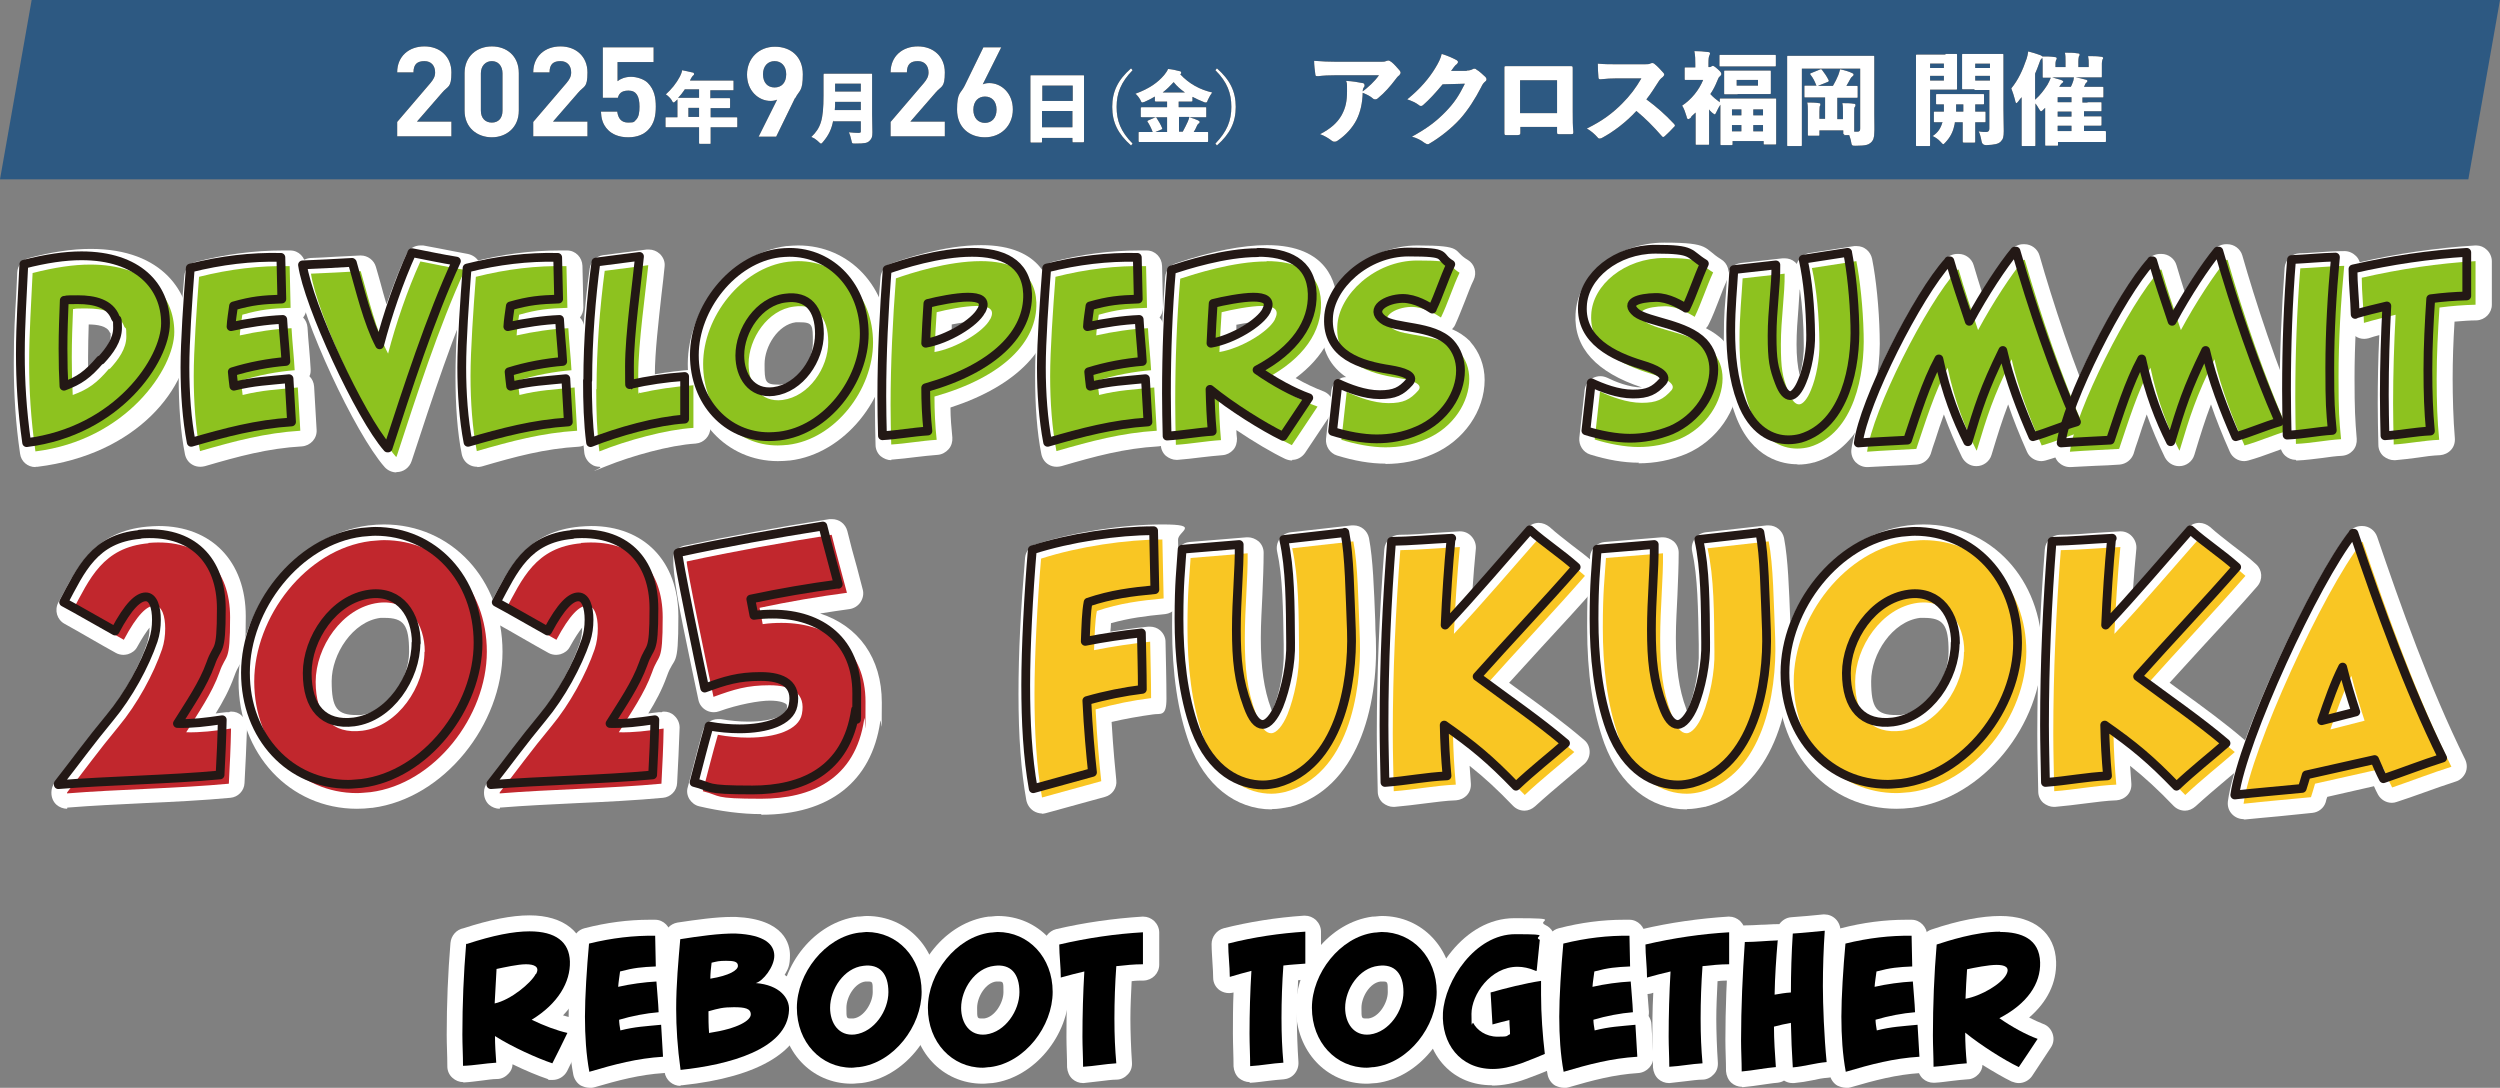 <?xml version="1.0" encoding="utf-8"?>
<svg xmlns="http://www.w3.org/2000/svg" id="_レイヤー_1" data-name="レイヤー_1" width="797.5" height="347" version="1.1" viewBox="0 0 797.5 347">
  
  <rect x="0" y="0" width="797.5" height="347" fill="#808080" stroke="none"/>
  
  <defs>
    <style>
      .st0 {
        fill: none;
        stroke: #231815;
        stroke-linecap: round;
        stroke-linejoin: round;
        stroke-width: 2.8px;
      }

      .st1 {
        fill: #fff;
      }

      .st2 {
        fill: #0a4984;
        opacity: .7;
      }

      .st3 {
        fill: #f9c623;
      }

      .st4 {
        fill: #c1272d;
      }

      .st5 {
        fill: #8dc21f;
      }
    </style>
  </defs>
  <g>
    <g>
      <path class="st1" d="M147.8,345.2c-1.3,0-2.5-.5-3.5-1.4-1-.9-1.6-2.2-1.6-3.6v-.2c0-3.4-.2-6.5-.2-9.9,0-9.9.4-19.7,1.2-29.3.2-2.3,1.9-4.3,4.2-4.7,8.3-2.7,15.3-4.1,21-4.1,11,0,17.8,5.5,18,14.6.2,6.2-2.4,12.2-7.3,17.3.9.3,1.8.5,2.6.7,1.5.3,2.8,1.4,3.5,2.8s.7,3,0,4.5c-1.3,2.7-3.3,6.7-4.8,9.8-.9,1.7-2.7,2.8-4.6,2.8s-1.1,0-1.6-.3c-3-1-7.1-2.7-11.2-4.7,0,1.1-.5,2.2-1.3,3-.9,1-2.2,1.7-3.6,1.7-1.6,0-3.2.3-4.9.5-1.8.2-3.7.5-5.7.6,0,0-.2,0-.2,0Z"/>
      <path class="st1" d="M188,347c-.9,0-1.8-.3-2.7-.7-1.2-.7-2.1-2-2.4-3.4-1-5.2-1.5-11.5-1.5-18.6s.6-15.6,1.3-23.7c.2-2.2,1.7-4,3.8-4.5,7-1.8,13.9-2.7,20.7-2.7s1.2,0,1.8,0c2.7,0,4.9,2.3,5,5l.2,9.8c0,.8-.2,1.6-.5,2.3.4.7.7,1.5.7,2.3,0,1.4.2,3.1.4,4.8.1,1.7.3,3.5.4,5.1,0,.5,0,.9-.1,1.4.5.8.9,1.7.9,2.6l.6,10.2c.2,2.8-2,5.2-4.8,5.4-7.8.5-14.5,2.3-22.4,4.6-.5.1-1,.2-1.4.2Z"/>
      <path class="st1" d="M217.1,346.4c-2.5,0-4.7-1.8-5.1-4.4-1-7-1.5-13.6-1.5-20.3s.5-13.1,1-19.1c0-1.2.2-2.4.3-3.6.2-2.4,2-4.3,4.3-4.7,6-.9,12.3-1.8,17.4-1.8s.8,0,1.2,0c15.6.7,17.3,8.8,17.3,12.2s-.6,4.4-1.7,6.3c4.6,2.8,6.6,7.2,6.4,11.2-.5,12.9-14.4,21.4-39.1,24-.2,0-.4,0-.5,0ZM231.3,305.5h0Z"/>
      <path class="st1" d="M271.7,345.7c-12.9,0-22.6-10.4-22.6-24.2s10.9-27.3,24.4-29.1c0,0,.1,0,.2,0,.9,0,1.9-.2,2.8-.2,12.9,0,22.7,10.4,22.7,24.2s-11,27.4-24.4,29.1c0,0,0,0-.1,0-.9,0-1.9.2-2.9.2ZM276.6,313.1c-.1,0-.3,0-.4,0,0,0,0,0-.1,0-3.4.4-6.1,4.9-6.1,8.4s0,3.4,1.8,3.4h0c.1,0,.2,0,.4,0,3.4-.4,6.2-5,6.2-8.4s0-3.4-1.8-3.4Z"/>
      <path class="st1" d="M313.5,345.7c-12.9,0-22.6-10.4-22.6-24.2s10.9-27.3,24.4-29.1c0,0,.1,0,.2,0,.9,0,1.9-.2,2.8-.2,12.9,0,22.7,10.4,22.7,24.2s-11,27.4-24.4,29.1c0,0,0,0-.1,0-.9,0-1.9.2-2.9.2ZM318.3,313.1c-.1,0-.3,0-.4,0,0,0,0,0-.1,0-3.4.4-6.1,4.9-6.1,8.4s0,3.4,1.8,3.4h0c.1,0,.2,0,.4,0,3.4-.4,6.2-5,6.2-8.4s0-3.4-1.8-3.4Z"/>
      <path class="st1" d="M345.5,345.5c-1.3,0-2.5-.5-3.4-1.3-1-.9-1.6-2.3-1.7-3.7,0-3.2-.2-6.5-.2-9.7s0-8.9.3-14.1c-.2,0-.4.1-.6.2-.5.1-.9.2-1.4.2-1.1,0-2.1-.3-3-1-1.3-.9-2.1-2.4-2.1-4,0-1.5-.1-2.9-.2-4.5-.1-2-.3-4.1-.3-6.2s1.6-4.4,4-5c9-2.1,18.2-3.4,27.5-4,.1,0,.2,0,.3,0,1.3,0,2.5.5,3.5,1.4,1,1,1.6,2.3,1.6,3.7v10.2c0,2.8-2.2,5-5,5.1-1.2,0-2.5,0-3.8.2-.2,4.2-.4,8.2-.4,12s.2,9.6.5,13.9c.1,1.4-.3,2.8-1.3,3.8-.9,1-2.2,1.7-3.6,1.7-1.7,0-3.4.3-5.3.5-1.7.2-3.4.4-5.3.6-.1,0-.2,0-.3,0Z"/>
      <path class="st1" d="M398.7,345.2c-1.3,0-2.5-.5-3.5-1.3-1-.9-1.6-2.3-1.7-3.7,0-3.4-.2-6.9-.2-10.5s0-8.9.2-13.1c-.4.1-.9.2-1.4.2-1.1,0-2.1-.3-3-.9-1.3-.9-2.1-2.4-2.1-4,0-1.4-.1-2.8-.2-4.4-.1-2.1-.3-4.2-.3-6.4s1.6-4.4,3.9-5c8-2,16.6-3.4,25.5-4,.1,0,.2,0,.4,0,1.3,0,2.5.5,3.5,1.4,1,1,1.6,2.3,1.6,3.7v10.2c0,2.7-2.1,4.9-4.8,5.1h-.2c-.8,0-1.6.1-2.3.2-.2,4.3-.4,8.2-.4,12.1s.2,9.6.5,13.9c.1,1.4-.3,2.7-1.2,3.8s-2.2,1.7-3.5,1.8c-1.6.1-3.3.3-5,.5-1.8.2-3.6.5-5.6.6-.1,0-.2,0-.3,0Z"/>
      <path class="st1" d="M436,345.7c-12.9,0-22.6-10.4-22.6-24.2s10.9-27.3,24.4-29.1c0,0,.1,0,.2,0,.9,0,1.9-.2,2.8-.2,12.9,0,22.7,10.4,22.7,24.2s-11,27.4-24.4,29.1c0,0,0,0-.1,0-.9,0-1.9.2-2.9.2ZM440.9,313.1c-.1,0-.3,0-.4,0,0,0,0,0-.1,0-3.4.4-6.1,4.9-6.1,8.4s0,3.4,1.8,3.4h0c.1,0,.2,0,.4,0,3.4-.4,6.2-5,6.2-8.4s0-3.4-1.8-3.4Z"/>
      <path class="st1" d="M476,346.2c-6.1,0-11.3-2.1-15.2-6.2-4.1-4.3-6.2-10.4-5.9-17.1.7-12.2,12-30,28.2-30s6.6.7,9.9,2.2c2,.9,3.2,3,3,5.2l-1,9.1c1.1,1,1.6,2.5,1.5,3.9,0,1.3,0,2.7,0,4.1,0,5.7.4,12.2,1.2,18.3.3,2.2-.9,4.3-2.9,5.3-1.6.8-5.5,2.3-8,3.2-3.8,1.4-7.5,2.1-10.8,2.1Z"/>
      <path class="st1" d="M498.8,347c-.9,0-1.8-.3-2.7-.7-1.2-.7-2.1-2-2.4-3.4-1-5.2-1.5-11.5-1.5-18.6s.6-15.6,1.3-23.7c.2-2.2,1.7-4,3.8-4.5,7-1.8,13.9-2.7,20.7-2.7s1.2,0,1.8,0c2.7,0,4.9,2.3,5,5l.2,9.8c0,.8-.2,1.6-.5,2.3.4.7.7,1.5.7,2.3,0,1.4.2,3.1.4,4.8.1,1.7.3,3.5.4,5.1,0,.5,0,.9-.1,1.4.5.8.9,1.7.9,2.6l.6,10.2c.2,2.8-2,5.2-4.8,5.4-7.8.5-14.5,2.3-22.4,4.6-.5.1-1,.2-1.4.2Z"/>
      <path class="st1" d="M532.4,345.5c-1.3,0-2.5-.5-3.4-1.3-1-.9-1.6-2.3-1.7-3.7,0-3.2-.2-6.5-.2-9.7s0-8.9.3-14.1c-.2,0-.4.1-.6.2-.5.1-.9.2-1.4.2-1.1,0-2.1-.3-3-1-1.3-.9-2.1-2.4-2.1-4,0-1.5-.1-2.9-.2-4.5-.1-2-.3-4.1-.3-6.2s1.6-4.4,4-5c9-2.1,18.2-3.4,27.5-4,.1,0,.2,0,.3,0,1.3,0,2.5.5,3.5,1.4,1,1,1.6,2.3,1.6,3.7v10.2c0,2.8-2.2,5-5,5.1-1.2,0-2.5,0-3.8.2-.2,4.2-.4,8.2-.4,12s.2,9.6.5,13.9c.1,1.4-.3,2.8-1.3,3.8-.9,1-2.2,1.7-3.6,1.7-1.7,0-3.4.3-5.3.5-1.7.2-3.4.4-5.3.6-.1,0-.2,0-.3,0Z"/>
      <path class="st1" d="M555.7,346.7c-1.3,0-2.5-.5-3.4-1.3-1-.9-1.6-2.3-1.7-3.7,0-3.3-.2-6.6-.2-10,0-9.6.4-20.3,1.2-31.7.2-2.6,2.3-4.7,5-4.8,1.6,0,3.4-.1,5.1-.2,1.7,0,3.5-.2,5.3-.2,0,0,0,0,.1,0,.2,0,.4,0,.5,0,.9-1.2,2.2-2.1,3.8-2.2,1.6-.1,3.3-.3,5-.4,1.8-.2,3.5-.3,5.2-.5.1,0,.2,0,.4,0,1.3,0,2.6.5,3.6,1.5,1,1,1.6,2.5,1.5,4-.4,5.5-.5,11.1-.5,17.3s.4,15.7,1.2,23.7c.1,1.4-.3,2.7-1.2,3.8s-2.1,1.7-3.5,1.8c-1.6.1-3.2.4-4.9.8-1.9.4-3.8.7-5.9.9-.2,0-.3,0-.5,0-1,0-1.9-.3-2.7-.8-.6.4-1.3.6-2.1.7-1.5.1-3.1.4-4.7.6-2,.3-4.1.6-6.3.8-.1,0-.2,0-.3,0Z"/>
      <path class="st1" d="M588.8,347c-.9,0-1.8-.3-2.7-.7-1.2-.7-2.1-2-2.4-3.4-1-5.2-1.5-11.5-1.5-18.6s.6-15.6,1.3-23.7c.2-2.2,1.7-4,3.8-4.5,7-1.8,13.9-2.7,20.7-2.7s1.2,0,1.8,0c2.7,0,4.9,2.3,5,5l.2,9.8c0,.8-.2,1.6-.5,2.3.4.7.7,1.5.7,2.3,0,1.4.2,3.1.4,4.8.1,1.7.3,3.5.4,5.1,0,.5,0,.9-.1,1.4.5.8.9,1.7.9,2.6l.6,10.2c.2,2.8-2,5.2-4.8,5.4-7.8.5-14.5,2.3-22.4,4.6-.5.1-1,.2-1.4.2Z"/>
      <path class="st1" d="M644,345.5c-.8,0-1.5-.2-2.3-.5-2.5-1.2-5.9-3.2-9.3-5.3,0,1.1-.5,2.1-1.2,2.9-.9,1-2.2,1.7-3.5,1.7-1.6.1-3.3.3-5,.5-1.8.2-3.6.5-5.6.6-.1,0-.2,0-.3,0-1.3,0-2.5-.5-3.4-1.3-1-.9-1.6-2.3-1.7-3.7v-.2c0-3.4-.2-6.5-.2-9.9,0-10.1.4-19.9,1.2-29.4.2-2,1.5-3.8,3.5-4.4,8.6-2.9,16-4.3,21.9-4.3,10.9,0,17.5,5.5,17.8,14.6.2,6.7-2.8,12.8-8.6,17.8,1.6.8,3.1,1.5,4.4,2,1.5.5,2.6,1.7,3.1,3.2s.3,3.1-.6,4.4c-1.8,2.8-4.2,6.3-6,9.1-1,1.4-2.6,2.2-4.2,2.2Z"/>
    </g>
    <g>
      <path d="M148.8,301.1h.2c8.2-2.7,14.8-4,19.9-4,8.4,0,12.7,3.4,12.9,9.6.2,6.6-3.8,13.5-12.2,18.6,3.9,1.9,8.2,3.5,11.4,4.2-1.4,3-3.3,6.7-4.8,9.7-4.8-1.6-13-5.3-18.3-8.7,0,2.8.2,5.6.4,8.5-3.6.2-7,.9-10.6,1,0-3.4-.2-6.6-.2-10,0-9.7.4-19.4,1.2-28.9h0ZM171,310.7c1.3-2.3-.6-3.1-3.2-3.1s-7,1-9.4,1.5c-.2,3.6-.4,7.3-.6,11,5.1-1.1,11.6-6.5,13.1-9.4Z"/>
      <path d="M209,298.5l.2,9.8c-4.5.2-6.9.4-11.4,1.6-.2,1.7-.5,3.3-.6,4.9,3.9-.9,8.4-1.5,12.2-1.7.2,3,.6,6.9.7,9.8-3.9.3-8.6,1.2-12.6,2.4,0,1,.2,2.2.4,3.4,4.8-1.2,7.9-1.3,13-1.8l.6,10.2c-8.2.5-15.4,2.4-23.5,4.8-1-5.4-1.4-11.4-1.4-17.6s.6-15.7,1.3-23.3c7.3-1.8,14.3-2.6,21.1-2.5Z"/>
      <path d="M215.7,321.8c0-8,.7-15.1,1.3-22.2,5.7-.9,12.6-1.9,17.7-1.8,9.4.4,12.3,3.6,12.3,7.1s-3.6,8.1-5.9,8.7c7.6.6,10.8,4.8,10.6,8.6-.5,12.6-19.4,17.5-34.6,19.1-1-7.2-1.4-13.6-1.4-19.5ZM226.3,329.5c9.2-1.4,13.2-4,13.2-5.9s-1.9-2.3-5.4-2.3-4.9.4-8.1,1.3c0,2.3,0,4.6.2,7ZM226.6,312.2c6.1-1,8.8-2.7,8.8-4.1s-1.4-1.6-3.8-1.6-2.8.2-4.6.6c-.2,1.4-.4,3.7-.4,5Z"/>
      <path d="M276.4,297.3c9.9,0,17.6,8.1,17.6,19.1s-8.9,22.6-19.9,24c-.8,0-1.6.2-2.4.2-9.8,0-17.5-8.1-17.5-19.1s9-22.6,19.9-24c.8,0,1.6-.2,2.3-.2ZM264.8,321.5c0,4.8,2.7,9.1,7.9,8.5,6.2-.8,10.7-7.6,10.7-13.5s-2.8-9.1-8-8.4c-6.2.7-10.6,7.5-10.6,13.4Z"/>
      <path d="M318.2,297.3c9.9,0,17.6,8.1,17.6,19.1s-8.9,22.6-19.9,24c-.8,0-1.6.2-2.4.2-9.8,0-17.5-8.1-17.5-19.1s9-22.6,19.9-24c.8,0,1.6-.2,2.3-.2ZM306.6,321.5c0,4.8,2.7,9.1,7.9,8.5,6.2-.8,10.7-7.6,10.7-13.5s-2.8-9.1-8-8.4c-6.2.7-10.6,7.5-10.6,13.4Z"/>
      <path d="M338.4,311.9c0-3.5-.5-7.1-.5-10.6,9-2.1,18-3.4,26.7-3.9v10.2c-2.9,0-5.7.3-8.5.6-.4,5.6-.6,11.1-.6,16.7s.2,9.6.6,14.3c-3.6.2-7,.9-10.6,1.1,0-3.2-.2-6.4-.2-9.6,0-7,.2-13.9.6-20.8-2.5.6-5,1.2-7.4,1.9Z"/>
      <path d="M392.3,311.6c0-3.4-.5-7-.5-10.6,8.2-2.1,16.6-3.3,24.6-3.8v10.2c-2.3.2-4.7.3-7,.6-.4,5.6-.6,11.1-.6,16.7s.2,9.6.6,14.3c-3.6.2-7,.9-10.6,1.1,0-3.4-.2-6.9-.2-10.4,0-6.6.2-13.4.6-20-2.2.6-4.6,1.2-6.8,1.9Z"/>
      <path d="M440.7,297.3c9.9,0,17.6,8.1,17.6,19.1s-8.9,22.6-19.9,24c-.8,0-1.6.2-2.4.2-9.8,0-17.5-8.1-17.5-19.1s9-22.6,19.9-24c.8,0,1.6-.2,2.3-.2ZM429.1,321.5c0,4.8,2.7,9.1,7.9,8.5,6.2-.8,10.7-7.6,10.7-13.5s-2.8-9.1-8-8.4c-6.2.7-10.6,7.5-10.6,13.4Z"/>
      <path d="M489.9,309.7c-2.1-.9-4-1.3-5.8-1.3-8.7,0-14.7,9-14.7,15s.2,2.2.6,3c1.1,2.1,3.9,4.3,7.7,4.3s2.6-.2,4-.8c0-1.6-.2-2.8-.2-4.5-1.7.4-3.6.9-5.4,1.4-.2-2.9-.4-7.3-.6-10.2,4.5-1.3,11.3-3,16.1-3.7,0,1.4,0,2.9,0,4.4,0,6.2.5,13,1.2,18.9-1.4.6-5,2.1-7.5,3-3.4,1.2-6.4,1.8-9.1,1.8-10.6,0-16.4-8.3-15.9-17.9.6-10.2,10.2-25.1,23.1-25.1s5.1.6,7.8,1.8l-1,9.9Z"/>
      <path d="M519.8,298.5l.2,9.8c-4.5.2-6.9.4-11.4,1.6-.2,1.7-.5,3.3-.6,4.9,3.9-.9,8.4-1.5,12.2-1.7.2,3,.6,6.9.7,9.8-3.9.3-8.6,1.2-12.6,2.4,0,1,.2,2.2.4,3.4,4.8-1.2,7.9-1.3,13-1.8l.6,10.2c-8.2.5-15.4,2.4-23.5,4.8-1-5.4-1.4-11.4-1.4-17.6s.6-15.7,1.3-23.3c7.3-1.8,14.3-2.6,21.1-2.5Z"/>
      <path d="M525.4,311.9c0-3.5-.5-7.1-.5-10.6,9-2.1,18-3.4,26.7-3.9v10.2c-2.9,0-5.7.3-8.5.6-.4,5.6-.6,11.1-.6,16.7s.2,9.6.6,14.3c-3.6.2-7,.9-10.6,1.1,0-3.2-.2-6.4-.2-9.6,0-7,.2-13.9.6-20.8-2.5.6-5,1.2-7.4,1.9Z"/>
      <path d="M567.1,299.9c-.5,5.8-.9,11.6-1,17.4,1.8-.3,3.4-.6,5.2-.7,0-6.3.2-12.6.6-18.8,3.4-.2,6.9-.6,10.2-.9-.4,5.9-.6,11.8-.6,17.7s.4,16.1,1.2,24.2c-3.6.3-7.2,1.4-10.8,1.7-.3-4.6-.5-9.4-.6-14.2-1.8.3-3.5.7-5.4,1.2,0,4.3.3,8.6.6,12.9-3.6.3-7.3,1.1-10.9,1.4,0-3.3-.2-6.6-.2-9.9,0-10.5.5-21.1,1.2-31.4,3.4,0,7-.4,10.3-.5Z"/>
      <path d="M609.8,298.5l.2,9.8c-4.5.2-6.9.4-11.4,1.6-.2,1.7-.5,3.3-.6,4.9,3.9-.9,8.4-1.5,12.2-1.7.2,3,.6,6.9.7,9.8-3.9.3-8.6,1.2-12.6,2.4,0,1,.2,2.2.4,3.4,4.8-1.2,7.9-1.3,13-1.8l.6,10.2c-8.2.5-15.4,2.4-23.5,4.8-1-5.4-1.4-11.4-1.4-17.6s.6-15.7,1.3-23.3c7.3-1.8,14.3-2.6,21.1-2.5Z"/>
      <path d="M638.1,297.3c6.7,0,12.5,2.2,12.7,9.7.2,6.8-4.1,13.2-13,17.8,4,2.8,8.6,5.3,12.2,6.6-1.8,2.8-4.2,6.3-6,9-4.6-2.2-12.2-7-17.1-11,0,3.3.2,6.6.5,9.8-3.6.2-7,.9-10.6,1.1,0-3.4-.2-6.6-.2-10,0-9.8.4-19.6,1.2-29,3.4-1.1,12.5-4.1,20.2-4.1ZM640,310.9c1.3-2.4-.5-3.1-3.1-3.1s-7.1.9-9.4,1.4c-.2,3.1-.4,6.2-.5,9.4,5.1-.9,11.5-4.8,13-7.7Z"/>
    </g>
  </g>
  <g>
    <g>
      <path class="st1" d="M11.3,149c-2.5,0-4.6-1.8-4.9-4.3-1.4-9.5-2-18.7-2-28.9s.4-15.1.8-22.2c.1-2.3.2-4.5.3-6.7.1-2.2,1.6-4,3.7-4.6,7.2-1.9,13.8-2.9,19.7-2.9,23.4,0,31.8,14.3,31.8,26.5,0,17.9-17.1,39.1-48.7,43-.2,0-.4,0-.6,0ZM28.3,103.4c-.1,3.4-.2,7.1-.2,10.7s0,2.4,0,3.6c1-.9,2-1.9,3.1-3.3,0,0,0,0,.1-.1,2.7-2.9,4-5.2,4-6.9s0-.9-.3-1.4c-.8-2-4-2.5-6.8-2.5Z"/>
      <path class="st1" d="M63.9,148.9c-.9,0-1.8-.2-2.6-.7-1.2-.7-2-1.9-2.3-3.3-1.4-7-2-15.4-2-24.9s.8-21.1,1.8-32.1c.2-2.1,1.7-3.9,3.8-4.4,9.3-2.4,18.6-3.6,27.6-3.6s1.6,0,2.4,0c2.7,0,4.8,2.2,4.9,4.9l.3,13.3c0,1.2-.4,2.3-1.1,3.2.8.8,1.3,1.9,1.4,3.2.1,1.9.3,4.3.5,6.5.2,2.3.4,4.8.5,6.8,0,.8,0,1.5-.4,2.2.9.9,1.4,2,1.5,3.3l.8,13.8c.2,2.8-2,5.1-4.7,5.3-10.8.6-20.3,3.2-30.9,6.3-.5.1-.9.2-1.4.2Z"/>
      <path class="st1" d="M126.5,150.7c-1.4,0-2.8-.6-3.8-1.7-9.5-10.8-26.4-47.3-28.3-61-.2-1.4.2-2.8,1.1-3.9.9-1.1,2.2-1.7,3.6-1.8,2.5-.1,5.2-.2,7.9-.4,2.7-.1,5.4-.3,7.9-.4,0,0,.1,0,.2,0,2.2,0,4.2,1.5,4.8,3.6.5,1.6.9,3.2,1.4,4.9.6,2.3,1.3,4.7,2,7.1,2-5.7,4.1-11.2,6.3-15.9.8-1.8,2.6-2.9,4.5-2.9s.6,0,.9,0c1.5.3,3.2.6,4.8.9,3.2.6,6.5,1.3,9.4,1.8,1.5.3,2.9,1.2,3.6,2.6.7,1.4.8,3,.1,4.4-7.9,17.2-15.3,39.9-21.3,58.2l-.3.9c-.7,2.1-2.6,3.5-4.8,3.5h-.2Z"/>
      <path class="st1" d="M152.2,148.9c-.9,0-1.8-.2-2.6-.7-1.2-.7-2-1.9-2.3-3.3-1.4-7-2-15.4-2-24.9s.8-21.1,1.8-32.1c.2-2.1,1.7-3.9,3.8-4.4,9.3-2.4,18.6-3.6,27.6-3.6s1.6,0,2.4,0c2.7,0,4.8,2.2,4.9,4.9l.3,13.3c0,1.2-.4,2.3-1.1,3.2.8.8,1.3,1.9,1.4,3.2.1,1.9.3,4.3.5,6.6.2,2.3.4,4.7.5,6.8,0,.8,0,1.5-.4,2.2.9.9,1.4,2,1.5,3.3l.8,13.8c.2,2.8-2,5.1-4.7,5.3-10.8.6-20.3,3.2-30.9,6.3-.5.1-.9.2-1.4.2Z"/>
      <path class="st1" d="M191.3,148.9c-.9,0-1.8-.2-2.5-.7-1.3-.8-2.2-2.2-2.4-3.7-.7-5.6-1-12.1-1-20.4,0-12,.9-25.7,2.7-38.4.3-2.2,2.1-4,4.3-4.3l13.9-1.8c.2,0,.4,0,.7,0,1.3,0,2.5.5,3.5,1.4,1.1,1.1,1.7,2.5,1.5,4.1-.2,2.4-.6,5.5-1,9-.9,8.2-2.1,18.4-2.1,25.3,4-.7,8.2-1.2,12.3-1.5.1,0,.2,0,.4,0,1.3,0,2.5.5,3.4,1.3,1,.9,1.6,2.3,1.6,3.7v13.6c0,2.6-2.1,4.8-4.7,5-8.3.5-20.6,4-28.5,7.2s-1.2.4-1.9.4Z"/>
      <path class="st1" d="M248.2,147.1c-16.4,0-28.8-13.3-28.8-31s14.1-35.3,31.4-37.6c0,0,.1,0,.2,0,1.2-.1,2.4-.2,3.6-.2,16.5,0,28.9,13.3,28.9,31s-14.1,35.5-31.5,37.6c0,0,0,0-.1,0-1.1.1-2.4.2-3.8.2ZM254.8,102.8c-.3,0-.5,0-.8,0,0,0,0,0-.1,0-5.7.7-10,7.7-10,13.3s.1,6.6,4.4,6.6h0c.2,0,.5,0,.8,0,5.8-.7,10.2-7.7,10.2-13.4s0-6.5-4.4-6.5Z"/>
      <path class="st1" d="M284.3,146.8c-1.2,0-2.4-.5-3.4-1.3-1-.9-1.6-2.2-1.6-3.6-.1-3.9-.2-8.4-.2-12.7,0-13.1.6-26.8,1.8-40.8.2-1.9,1.4-3.6,3.3-4.3,3.8-1.4,16.9-5.9,28.8-5.9,19.8,0,22.5,12.5,22.7,17.9.5,14.8-11.3,27-32.5,33.9,0,3.2.3,6.5.6,9.6.1,1.3-.3,2.7-1.2,3.7-.9,1-2.1,1.7-3.5,1.8-2.3.2-4.6.4-6.9.7-2.4.3-4.9.6-7.5.8-.1,0-.2,0-.3,0ZM303.5,105.2c1.5-.7,3-1.6,4.2-2.4-1.2.2-2.6.4-4.1.7,0,.6,0,1.1,0,1.7Z"/>
      <path class="st1" d="M337.1,148.9c-.9,0-1.8-.2-2.6-.7-1.2-.7-2-1.9-2.3-3.3-1.4-7-2-15.4-2-24.9s.8-21.1,1.8-32.1c.2-2.1,1.7-3.9,3.8-4.4,9.3-2.4,18.6-3.6,27.6-3.6s1.6,0,2.4,0c2.7,0,4.8,2.2,4.9,4.9l.3,13.3c0,1.2-.4,2.3-1.1,3.2.8.8,1.3,1.9,1.4,3.2.1,1.9.3,4.3.5,6.5.2,2.3.4,4.8.5,6.8,0,.8,0,1.5-.4,2.2.9.9,1.4,2,1.5,3.3l.8,13.8c.2,2.8-2,5.1-4.7,5.3-10.8.6-20.3,3.2-30.9,6.3-.5.1-.9.2-1.4.2Z"/>
      <path class="st1" d="M412.2,146.9c-.7,0-1.5-.2-2.2-.5-4.2-2-10.1-5.5-15.6-9.2,0,.9.1,1.8.2,2.7,0,1.3-.3,2.6-1.2,3.6s-2.1,1.6-3.4,1.7c-2.3.2-4.5.4-6.9.7-2.4.3-4.9.6-7.5.8-.1,0-.2,0-.3,0-1.2,0-2.4-.5-3.4-1.3-1-.9-1.6-2.2-1.6-3.6v-.3c-.1-4.6-.2-8.9-.2-13.4,0-13.6.6-27,1.6-39.8.2-2,1.5-3.7,3.4-4.3,11.5-3.9,21.3-5.8,29.1-5.8,19.6,0,22.1,12.6,22.3,18,.3,9.3-4.3,17.8-13.2,24.4,3.1,1.8,6.2,3.2,8.8,4.2,1.4.5,2.6,1.7,3,3.1s.3,3-.6,4.3c-2.5,3.8-5.7,8.6-8.2,12.3-1,1.4-2.5,2.2-4.1,2.2ZM394.3,105.3c1.6-.7,3-1.6,4.2-2.4-1.3.2-2.7.4-4.1.7,0,.6,0,1.1,0,1.7Z"/>
      <path class="st1" d="M442,147.9c-4.9,0-10-.9-15.5-2.6-2.3-.7-3.7-3-3.5-5.3l1.7-15.3c.2-1.6,1.1-3,2.6-3.8.6-.4,1.3-.6,2.1-.6-4.6-3.2-8.1-8.2-7.7-16.3.6-13.4,15.1-25.7,30.4-25.7s11,1.6,16.1,4.6c2.2,1.3,3,4.1,1.9,6.4-1,2-1.8,4.3-2.8,6.8-1,2.5-2,5.1-3.1,7.5-.2.5-.6,1-1,1.4,2.1.9,4.1,2.2,5.8,3.9,0,0,0,0,0,.1,2.9,3.2,4.6,7.6,4.6,12.2,0,9.9-6.7,19.5-16.6,23.7-4.7,2.1-9.8,3.1-15.1,3.1Z"/>
      <path class="st1" d="M522.8,147.6c-4.9,0-10-.9-15.5-2.6-2.3-.7-3.7-3-3.5-5.3l1.7-15.3c.2-1.6,1.1-3,2.6-3.8.8-.4,1.6-.6,2.4-.6s1.5.2,2.2.5c2.4,1.2,7,3.1,11.1,3.1h0c-14.6-4.8-21.8-12.7-21.2-23.4.6-12.6,13.3-22.8,28.3-22.8s12.4,1.8,18.1,5.3c2.2,1.3,3,4.1,2,6.4-.9,2-1.8,4.3-2.7,6.7-1,2.6-2,5.2-3.2,7.6-.2.5-.5.9-.9,1.3,2.1,1.1,4.1,2.4,5.7,4.1,0,0,0,0,0,.1,3,3.3,4.6,7.5,4.6,12.1,0,9.8-6.8,19.6-16.6,23.8-4.9,2-9.9,3-15.2,3Z"/>
      <path class="st1" d="M573.3,148.1c-4.2,0-14.5-1.5-19.7-15.7-2.5-6.5-3.7-14.4-3.7-24s.4-10.6.7-15.1c.1-1.6.2-3.2.3-4.7.1-2.4,2-4.4,4.4-4.7l13.4-1.5c.2,0,.4,0,.6,0,1.2,0,2.4.4,3.3,1.2.2.2.4.4.6.6.1-.5.4-1,.7-1.4.8-1.1,2-1.9,3.4-2.1l14.2-2.2c.3,0,.5,0,.8,0,2.4,0,4.4,1.7,4.9,4.1,1.3,6.5,2.2,15.7,2.4,24,.6,16.5-4.6,36-20.8,40.9,0,0,0,0-.1,0-1.8.5-3.5.7-5.2.7ZM574.1,92.4c-.1,1.9-.3,3.9-.4,6-.3,3.8-.6,7.6-.6,11.4s.3,7,1,9.9c.9-3.1,1.4-6.8,1.3-9.9,0-6.4-.5-12.3-1.2-17.4Z"/>
      <path class="st1" d="M595.6,149c-1.4,0-2.7-.6-3.7-1.6-1-1.1-1.5-2.6-1.3-4.1,1.8-13.7,19.3-48.9,30.1-60.7.9-1,2.3-1.6,3.7-1.6h.4c2.2,0,4.2,1.5,4.8,3.6.8,2.8,1.7,5.6,2.6,8.5,3.3-5.3,6.6-10.1,9.4-13.4.9-1.1,2.4-1.8,3.8-1.8h.4c2.2,0,4.2,1.5,4.8,3.6,4.1,14.3,10.8,35.2,19,53.9.6,1.3.6,2.8,0,4.1-.6,1.3-1.8,2.3-3.2,2.7-2.1.6-4.2,1.4-6.4,2.2-2.4.9-5,1.8-7.5,2.5-.4.1-.9.2-1.3.2-1.9,0-3.8-1.1-4.6-3-2.4-5.4-4.4-10.4-6-15.1-1.9,5-3.3,9.5-5.3,16.1-.6,2.1-2.6,3.6-4.8,3.6h-.1c-1.9,0-3.6-1.1-4.5-2.8-2.2-4.5-4.1-9-5.8-13.7-1,2.7-1.9,5.5-2.8,8.3-.5,1.4-1,2.9-1.4,4.3-.7,1.9-2.4,3.2-4.4,3.4-2.5.2-5.2.3-7.9.4-2.6.1-5.3.3-7.8.4-.1,0-.2,0-.3,0Z"/>
      <path class="st1" d="M660.3,149c-1.4,0-2.7-.6-3.7-1.6-1-1.1-1.5-2.6-1.3-4.1,1.8-13.7,19.3-48.9,30.1-60.7.9-1,2.3-1.6,3.7-1.6h.4c2.2,0,4.2,1.5,4.8,3.6.8,2.8,1.7,5.6,2.6,8.5,3.3-5.3,6.6-10.1,9.4-13.4.9-1.1,2.4-1.8,3.8-1.8h.4c2.2,0,4.2,1.5,4.8,3.6,4.1,14.3,10.8,35.2,19,53.9.6,1.3.6,2.8,0,4.1-.6,1.3-1.8,2.3-3.2,2.7-2.1.6-4.2,1.4-6.4,2.2-2.4.9-5,1.8-7.5,2.5-.4.1-.9.2-1.3.2-1.9,0-3.8-1.1-4.6-3-2.4-5.4-4.4-10.4-6-15.1-1.9,5-3.3,9.5-5.3,16.1-.6,2.1-2.6,3.6-4.8,3.6h-.1c-1.9,0-3.6-1.1-4.5-2.8-2.2-4.5-4.1-9-5.8-13.7-1,2.7-1.9,5.5-2.8,8.3-.5,1.4-1,2.9-1.4,4.3-.7,1.9-2.4,3.2-4.4,3.4-2.5.2-5.2.3-7.9.4-2.6.1-5.3.3-7.8.4-.1,0-.2,0-.3,0Z"/>
      <path class="st1" d="M732.4,146.7c-1.3,0-2.5-.5-3.4-1.3-1-.9-1.6-2.2-1.6-3.5-.1-4.5-.2-9.6-.2-14.6,0-14.2.6-28.3,1.6-41.9.2-2.5,2.2-4.5,4.8-4.6,1.9,0,3.7-.2,5.6-.3,2.8-.2,5.7-.4,8.6-.4,0,0,0,0,.1,0,1.4,0,2.7.6,3.7,1.6,1,1,1.5,2.5,1.3,3.9-1.2,13.5-1.8,24.6-1.8,34.9s.2,13.4.7,19.5c.1,1.3-.3,2.7-1.2,3.7-.9,1-2.1,1.6-3.5,1.7-2.1.1-4.2.4-6.3.7-2.6.3-5.3.7-8.1.8,0,0-.1,0-.2,0Z"/>
      <path class="st1" d="M763.7,146.8c-1.2,0-2.4-.5-3.4-1.3-1-.9-1.6-2.2-1.6-3.6-.1-4.3-.2-8.8-.2-13.2,0-6.6.1-13.5.5-21.8-1.1.3-2.3.6-3.4,1-.5.1-.9.2-1.4.2-1.1,0-2.1-.3-3-1-1.3-.9-2-2.4-2-3.9,0-2-.2-4.1-.3-6.2-.2-2.7-.3-5.5-.3-8.4s1.6-4.3,3.9-4.9c12.1-2.8,24.6-4.6,37.1-5.4.1,0,.2,0,.3,0,1.3,0,2.5.5,3.4,1.4,1,.9,1.6,2.3,1.6,3.6v13.9c0,2.7-2.2,4.9-4.9,5-2.2,0-4.5.2-7,.4-.4,6.4-.6,12.4-.6,18.2s.2,13.1.7,19c.1,1.4-.3,2.7-1.2,3.7-.9,1-2.2,1.6-3.5,1.7-2.4.1-4.8.4-7.3.8-2.3.3-4.6.6-7,.8-.1,0-.2,0-.3,0Z"/>
      <path class="st1" d="M21.4,258c-1.2,0-2.5-.5-3.4-1.3-1-.9-1.6-2.3-1.6-3.7v-.3c0-1.1.4-2.2,1.1-3.1,2-2.6,4-5.1,5.8-7.6,3.2-4.2,6.5-8.6,10.6-13.5,5.2-6.3,10.3-15.4,13-23.2.5-1.5.8-3.1.8-4.9s0-.1,0-.2c-1,1.3-2.3,3.2-3.9,6.1-.6,1.2-1.7,2-3,2.4-.5.1-.9.2-1.4.2-.8,0-1.7-.2-2.4-.6-2.5-1.4-5.4-3-8.3-4.7-2.8-1.6-5.7-3.3-8.1-4.6-2.4-1.3-3.3-4.3-2-6.8.4-.7.8-1.5,1.2-2.2,5.1-9.6,10.8-20.5,27.1-22,1.3-.1,2.5-.2,3.7-.2,16.9,0,27.8,11.3,27.8,28.8s-1.2,12.1-3.7,19.2c-1.5,4.2-3.6,8.1-5.9,11.8,1-.1,2.1-.3,3.3-.4h1c.2-.2.4-.2.7-.2,1.2,0,2.4.4,3.3,1.3,1.1,1,1.7,2.4,1.7,3.8-.2,6.1-.5,12-.8,17.7-.1,2.5-2.1,4.5-4.5,4.7-8.5.8-18.2,1.3-27.5,1.7-8.2.4-16.7.8-24.1,1.4-.1,0-.3,0-.4,0Z"/>
      <path class="st1" d="M113.9,258c-21.5,0-37.8-17.5-37.8-40.6s18.2-46.8,41.5-49.8c0,0,0,0,.1,0,1.6-.2,3.2-.3,4.8-.3,21.5,0,37.8,17.5,37.8,40.6s-18.6,46.8-41.5,49.8c0,0-.1,0-.2,0-1.6.2-3.2.3-4.8.3ZM122.7,197.1c-.4,0-.8,0-1.3,0-8.9,1.1-15.6,11.6-15.6,20.2s1.7,10.8,8,10.8.8,0,1.3,0c8.8-1.1,15.4-11.6,15.4-20.2s-1.7-10.8-7.9-10.8Z"/>
      <path class="st1" d="M159.4,258c-1.2,0-2.5-.5-3.4-1.3-1-.9-1.6-2.3-1.6-3.7v-.3c0-1.1.4-2.2,1.1-3.1,2-2.6,4-5.1,5.8-7.6,3.2-4.2,6.5-8.6,10.6-13.5,5.2-6.3,10.3-15.4,13-23.2.5-1.5.8-3.1.8-4.9s0-.1,0-.2c-1,1.3-2.3,3.2-3.9,6.1-.6,1.2-1.7,2-3,2.4-.5.1-.9.2-1.4.2-.8,0-1.7-.2-2.4-.6-2.5-1.4-5.4-3-8.3-4.7-2.8-1.6-5.7-3.3-8.1-4.6-2.4-1.3-3.3-4.3-2-6.8.4-.7.8-1.5,1.2-2.2,5.1-9.6,10.8-20.5,27.1-22,1.3-.1,2.5-.2,3.7-.2,16.9,0,27.8,11.3,27.8,28.8s-1.2,12.1-3.7,19.2c-1.5,4.2-3.6,8.1-5.9,11.8,1-.1,2.1-.3,3.3-.4h1c.2-.2.4-.2.7-.2,1.2,0,2.4.4,3.3,1.3,1.1,1,1.7,2.4,1.7,3.8-.2,6.1-.5,12-.8,17.7-.1,2.5-2.1,4.5-4.5,4.7-8.5.8-18.2,1.3-27.5,1.7-8.2.4-16.7.8-24.1,1.4-.1,0-.3,0-.4,0Z"/>
      <path class="st1" d="M242.8,259.7c-6.2,0-13-.9-19.8-2.5-1.3-.3-2.4-1.2-3.1-2.3-.7-1.2-.9-2.5-.5-3.8.7-2.6,1.4-5.1,2-7.6.9-3.4,1.8-6.9,2.8-10.4.6-2.2,2.6-3.7,4.8-3.7s.6,0,.9,0c3,.5,5.9.8,8.8.8,8.1,0,12-2.3,12.2-3.5.2-1,.2-1.8,0-2-.4-.4-1.9-1.2-5.3-1.2s-10.1,1.2-16.2,3.4c-.6.2-1.1.3-1.7.3-.8,0-1.7-.2-2.4-.6-1.3-.7-2.2-1.9-2.5-3.3-.6-2.9-2.9-13.6-4.9-23.5q-4.4-21.7-2.6-23.9c.7-.9,1.8-1.5,2.9-1.8,14.1-3,29.8-5.9,46.4-8.5.3,0,.5,0,.8,0,2.3,0,4.3,1.5,4.9,3.8.9,3.8,2,7.8,3.1,11.7.6,2.3,1.2,4.6,1.8,6.9.4,1.4.1,2.9-.7,4.1-.8,1.2-2.1,2-3.5,2.2-3,.4-6.2.9-9.4,1.4,12.3,4,19.7,14.2,19.7,28.4s-.2,3.9-.5,6.1c-2.8,19.2-16.3,29.7-37.9,29.7Z"/>
      <path class="st1" d="M332.4,259.5c-.9,0-1.9-.3-2.7-.8-1.2-.8-2-2-2.3-3.4-1.7-9.5-2.5-20.3-2.5-33.9s.7-26.8,2.1-43.5c.2-2,1.5-3.7,3.5-4.3,12-3.9,27.8-6.3,40.3-6.3s4.9,2.2,5,4.9l.4,18.6c0,2.6-1.9,4.8-4.5,5.1-6.4.6-11.6,1.3-17.3,2.9,0,.8-.1,1.7-.2,2.7,3.9-.6,8-1.2,12.1-1.6.2,0,.3,0,.5,0,1.2,0,2.4.4,3.3,1.2,1,.9,1.7,2.2,1.7,3.6.1,5.1.3,12.3.3,18.2s-1.9,4.6-4.3,5c-4.4.6-8.9,1.4-13.2,2.4.5,8.5,1.2,15.7,1.5,18.6.3,2.4-1.3,4.7-3.6,5.3l-18.9,5.2c-.4.1-.9.2-1.3.2Z"/>
      <path class="st1" d="M405.7,258.2c-11.6,0-21.4-7.8-26.3-21-3.7-10.2-5.5-22.3-5.5-37.1s.5-14.3.9-20.4v-2.2c.3-2.5,2.3-4.4,4.7-4.6l18.2-1.5c.1,0,.3,0,.4,0,1.2,0,2.4.5,3.4,1.3,1,.9,1.6,2.2,1.6,3.6,0,4.2-.2,8.8-.4,13.6-.2,4.4-.5,9-.5,13.6,0,9.3,1,16.5,3.3,22.6,0,.3.2.5.3.7.1-.3.3-.6.4-.9,2.1-5.1,3.5-12.6,3.3-18.1v-2.3c-.2-11-.3-21.5-2.1-29.6-.3-1.4,0-2.8.8-4s2.1-1.9,3.5-2.1l19.5-2.2c.2,0,.4,0,.6,0,2.4,0,4.4,1.7,4.9,4,1.3,6.8,1.6,16.3,2,26.4,0,1.9.1,3.9.2,5.8.8,22.1-6,47.8-27.4,53.6,0,0-.2,0-.2,0-1.6.3-3.4.7-5.6.7Z"/>
      <path class="st1" d="M486.3,258.6c-1.3,0-2.6-.5-3.6-1.5-5.1-5.3-9.1-9-13.9-12.8.1,1.8.3,3.7.4,5.6.1,1.4-.3,2.7-1.2,3.7-.9,1-2.2,1.6-3.5,1.7-3.3.1-6.6.6-10,1-3.1.4-6.3.8-9.7,1.1-.1,0-.2,0-.3,0-1.2,0-2.4-.5-3.4-1.3-1-.9-1.6-2.2-1.6-3.6-.1-6-.3-12.2-.3-18.4,0-18.6.8-38.4,2.4-58.9.2-2.6,2.3-4.6,4.9-4.6,3.6,0,7.5-.3,11.2-.6,2.6-.2,5.2-.3,7.9-.5,0,0,.2,0,.2,0,1.4,0,2.7.6,3.6,1.6,1,1.1,1.5,2.5,1.4,3.9-.4,4.2-.8,8.7-1.1,13.4,3.9-4.4,7.8-8.9,11.6-13.2,2-2.3,3.9-4.5,5.8-6.7.9-1,2.1-1.6,3.5-1.7,0,0,.2,0,.3,0,1.2,0,2.4.5,3.4,1.3,2.2,2,4.6,3.8,7,5.7,2.5,1.9,5.2,3.9,7.7,6.2,2,1.8,2.2,4.9.4,7-5.3,6.1-11.5,12.8-17.6,19.4-3.5,3.8-7,7.7-10.4,11.4,1.2.9,2.5,1.8,3.7,2.7,7.2,5.2,13.9,10.1,20.3,15.6,1.1.9,1.7,2.3,1.7,3.8,0,1.4-.6,2.8-1.7,3.8-2,1.7-4,3.4-5.9,5-3.2,2.7-6.4,5.4-9.8,8.5-1,.9-2.2,1.4-3.4,1.4Z"/>
      <path class="st1" d="M538.1,258.2c-11.6,0-21.4-7.8-26.3-21-3.7-10.2-5.5-22.3-5.5-37.1s.5-14.3.9-20.4v-2.2c.3-2.5,2.3-4.4,4.7-4.6l18.2-1.5c.1,0,.3,0,.4,0,1.2,0,2.4.5,3.4,1.3,1,.9,1.6,2.2,1.6,3.6,0,4.2-.2,8.8-.4,13.6-.2,4.4-.5,9-.5,13.6,0,9.3,1,16.5,3.3,22.6,0,.3.2.5.3.7.1-.3.3-.6.4-.9,2.1-5.1,3.5-12.6,3.3-18.1v-2.3c-.2-11-.3-21.5-2.1-29.6-.3-1.4,0-2.8.8-4s2.1-1.9,3.5-2.1l19.5-2.2c.2,0,.4,0,.6,0,2.4,0,4.4,1.7,4.9,4,1.3,6.8,1.6,16.3,2,26.4,0,1.9.1,3.9.2,5.8.8,22.1-6,47.8-27.4,53.6,0,0-.2,0-.2,0-1.6.3-3.4.7-5.6.7Z"/>
      <path class="st1" d="M605,258c-21.5,0-37.8-17.5-37.8-40.6s18.2-46.8,41.5-49.8c0,0,0,0,.1,0,1.6-.2,3.2-.3,4.8-.3,21.5,0,37.8,17.5,37.8,40.6s-18.6,46.8-41.5,49.8c0,0-.1,0-.2,0-1.6.2-3.2.3-4.8.3ZM613.8,197.1c-.4,0-.8,0-1.3,0-8.9,1.1-15.6,11.6-15.6,20.2s1.7,10.8,8,10.8.8,0,1.3,0c8.8-1.1,15.4-11.6,15.4-20.2s-1.7-10.8-7.9-10.8Z"/>
      <path class="st1" d="M697,258.6c-1.3,0-2.6-.5-3.6-1.5-5.1-5.3-9.1-9-13.9-12.8.1,1.8.3,3.7.4,5.6.1,1.4-.3,2.7-1.2,3.7-.9,1-2.2,1.6-3.5,1.7-3.3.1-6.6.6-10,1-3.1.4-6.3.8-9.7,1.1-.1,0-.2,0-.3,0-1.2,0-2.4-.5-3.4-1.3-1-.9-1.6-2.2-1.6-3.6-.1-6-.3-12.2-.3-18.4,0-18.6.8-38.4,2.4-58.9.2-2.6,2.3-4.6,4.9-4.6,3.6,0,7.5-.3,11.2-.6,2.6-.2,5.2-.3,7.9-.5,0,0,.2,0,.2,0,1.4,0,2.7.6,3.6,1.6,1,1.1,1.5,2.5,1.4,3.9-.4,4.2-.8,8.7-1.1,13.4,3.9-4.4,7.8-8.9,11.6-13.2,2-2.3,3.9-4.5,5.8-6.7.9-1,2.1-1.6,3.5-1.7,0,0,.2,0,.3,0,1.2,0,2.4.5,3.4,1.3,2.2,2,4.6,3.8,7,5.7,2.5,1.9,5.2,3.9,7.7,6.2,2,1.8,2.2,4.9.4,7-5.3,6.1-11.5,12.8-17.6,19.4-3.5,3.8-7,7.7-10.4,11.4,1.2.9,2.5,1.8,3.7,2.7,7.2,5.2,13.9,10.1,20.3,15.6,1.1.9,1.7,2.3,1.7,3.8,0,1.4-.6,2.8-1.7,3.8-2,1.7-4,3.4-5.9,5-3.2,2.7-6.4,5.4-9.8,8.5-1,.9-2.2,1.4-3.4,1.4Z"/>
      <path class="st1" d="M715.7,261.3c-1.3,0-2.6-.5-3.6-1.5-1.1-1.1-1.6-2.6-1.4-4.2,2.6-19.2,26.6-70.5,38.7-85.9.9-1.2,2.4-1.9,3.9-1.9h.3c2.1,0,4,1.4,4.7,3.4,7.6,22.3,16.7,48,28.1,71.1.6,1.3.7,2.8.1,4.2-.6,1.3-1.7,2.4-3.1,2.8-3.3,1.1-6.9,2.3-10.4,3.6-2.8,1-5.6,2-8.4,2.9-.5.2-1.1.3-1.6.3-1.8,0-3.5-1-4.4-2.6-.5-.9-.9-1.8-1.3-2.7l-14.9,3.4c-.2.6-.4,1.1-.5,1.7-.6,1.9-2.3,3.2-4.2,3.4-3.5.4-7.2.7-10.8,1.1-3.6.3-7.3.7-10.6,1-.2,0-.4,0-.5,0Z"/>
    </g>
    <g>
      <path class="st5" d="M9.3,115.8c0-10.1.7-19.4,1.1-28.7,7-1.8,13.1-2.7,18.4-2.7,18.1,0,26.8,9.8,26.8,21.5s-15.3,34.5-44.3,38.1c-1.5-10.6-2-19.7-2-28.2ZM35,117.7c2.8-3,5.3-6.5,5.3-10.3s-.2-2.2-.7-3.3c-1.7-4.5-6.7-5.7-11.9-5.7s-2.9.1-4.4.2c-.2,5-.4,10.2-.4,15.4s.1,8,.3,12c4.9-1.8,7.6-3.7,11.6-8.4Z"/>
      <path class="st5" d="M92.4,84.9l.3,13.3c-6.1.2-9.4.5-15.4,2.2-.3,2.3-.7,4.5-.8,6.6,5.3-1.2,11.4-2.1,16.5-2.3.2,4,.8,9.4,1,13.4-5.3.4-11.7,1.6-17.1,3.3.1,1.4.3,2.9.5,4.6,6.5-1.6,10.8-1.7,17.6-2.4l.8,13.8c-11.2.7-20.9,3.3-32,6.5-1.4-7.3-2-15.6-2-23.9s.9-21.3,1.7-31.7c9.9-2.5,19.5-3.6,28.7-3.4Z"/>
      <path class="st5" d="M115.1,86.6c2.4,8.4,4.9,19,8.7,26.2,2.5-9.6,6.2-20.4,10.3-29.4,4.6.9,9.8,2,14.2,2.7-8.2,17.7-15.7,40.9-21.8,59.6h-.2c-8.8-10-25.3-45.8-27.1-58.4,5-.2,10.8-.5,15.8-.8Z"/>
      <path class="st5" d="M180.7,84.9l.3,13.3c-6.1.2-9.4.5-15.4,2.2-.3,2.3-.7,4.5-.8,6.6,5.3-1.2,11.4-2.1,16.5-2.3.2,4,.8,9.4,1,13.4-5.3.4-11.7,1.6-17.1,3.3.1,1.4.3,2.9.5,4.6,6.5-1.6,10.8-1.7,17.6-2.4l.8,13.8c-11.2.7-20.9,3.3-32,6.5-1.4-7.3-2-15.6-2-23.9s.9-21.3,1.7-31.7c9.9-2.5,19.5-3.6,28.7-3.4Z"/>
      <path class="st5" d="M190.3,124.1c0-12.9,1.1-26.4,2.6-37.7l13.9-1.8c-.8,8.3-3.2,24.8-3.2,35s.1,4.2.4,5.8c5.3-1.2,11.2-2.1,17.2-2.5v13.6c-8.6.5-21.3,4-30,7.5-.8-6.2-1-12.9-1-19.8Z"/>
      <path class="st5" d="M254.6,83.3c13.5,0,23.9,11,23.9,26s-12.1,30.8-27.1,32.6c-1.1.1-2.2.2-3.3.2-13.4,0-23.8-11-23.8-26s12.2-30.7,27.1-32.6c1.1-.1,2.2-.2,3.2-.2ZM238.8,116.1c0,6.5,3.7,12.4,10.8,11.5,8.5-1.1,14.6-10.3,14.6-18.4s-3.8-12.4-10.9-11.4c-8.4,1-14.5,10.2-14.5,18.3Z"/>
      <path class="st5" d="M312.9,83.3c9.2,0,17.3,3,17.7,13.2.4,12.5-10.6,23.8-32.5,30,0,4.6.2,9.2.7,13.8-4.9.3-9.6,1.2-14.5,1.5-.1-4.1-.2-8.4-.2-12.6,0-13.6.7-27.3,1.7-40.4,4.5-1.6,16.5-5.5,27.1-5.5ZM315.9,101.8c1.7-3.3-.7-4.2-4.4-4.2s-9.6,1.2-12.7,2c-.3,4.2-.5,8.5-.7,12.7,6.9-1.2,15.7-6.5,17.7-10.4Z"/>
      <path class="st5" d="M365.6,84.9l.3,13.3c-6.1.2-9.4.5-15.4,2.2-.3,2.3-.7,4.5-.8,6.6,5.3-1.2,11.4-2.1,16.5-2.3.2,4,.8,9.4,1,13.4-5.3.4-11.7,1.6-17.1,3.3.1,1.4.3,2.9.5,4.6,6.5-1.6,10.8-1.7,17.6-2.4l.8,13.8c-11.2.7-20.9,3.3-32,6.5-1.4-7.3-2-15.6-2-23.9s.9-21.3,1.7-31.7c9.9-2.5,19.5-3.6,28.7-3.4Z"/>
      <path class="st5" d="M404.1,83.3c9.1,0,17,3,17.3,13.2.3,9.2-5.5,17.9-17.6,24.3,5.4,3.8,11.7,7.2,16.5,8.9-2.5,3.8-5.7,8.6-8.2,12.3-6.2-3-16.6-9.5-23.3-15,.1,4.5.3,8.9.7,13.4-4.9.3-9.5,1.2-14.4,1.5-.1-4.6-.2-9-.2-13.6,0-13.3.5-26.6,1.6-39.4,4.6-1.5,17-5.5,27.5-5.5ZM406.7,101.8c1.7-3.3-.7-4.2-4.2-4.2s-9.7,1.2-12.8,2c-.3,4.2-.5,8.5-.7,12.7,7-1.2,15.7-6.5,17.7-10.4Z"/>
      <path class="st5" d="M459.7,101.3c-1.4-.9-5.3-3.4-9.5-3.4-5.3.1-10.6,3.4-6.3,6.7,3.7,3,16,1.7,21.5,7.5,2.2,2.4,3.3,5.5,3.3,8.8,0,7.3-5,15.4-13.6,19.1-4.5,2-8.9,2.7-13.2,2.7s-9.6-1-14-2.4l1.7-15.3c3.4,1.6,8.5,3.6,13.3,3.6s6.9-1.1,9.5-4c1.8-2.1-2-3.3-6.2-4-9.2-1.4-20.2-4.6-19.6-16.5.4-10.1,12-21,25.5-21s9,1.2,13.5,3.9c-2.1,4.4-3.8,9.9-5.9,14.2Z"/>
      <path class="st5" d="M540.5,101c-1.4-.8-5.4-3.4-9.6-3.3-5.2.1-10.2,1.5-6.1,4.9,3.8,2.9,15.9,3.6,21.4,9.4,2.2,2.4,3.3,5.4,3.3,8.7,0,7.3-5.1,15.6-13.6,19.3-4.5,1.8-8.9,2.6-13.2,2.6s-9.6-1-14-2.4l1.7-15.3c3.4,1.6,8.5,3.6,13.3,3.6s6.9-1.1,9.5-4c1.8-2.1-2.5-4.1-6.6-5.3-9.2-2.8-19.6-7.8-19-18.8.4-9.6,10.8-18.1,23.3-18.1s10.3,1.4,15.6,4.6c-2.1,4.5-3.8,9.9-5.9,14.2Z"/>
      <path class="st5" d="M592.2,83.4c1.1,5.7,2.1,14.4,2.3,23.2.4,12.6-2.9,31.7-17.3,36-1.2.3-2.5.5-3.9.5-5.2,0-11.5-2.9-15-12.4-2.6-6.9-3.4-14.7-3.4-22.3s.7-13.9,1-19.6l13.4-1.5c.1,6.5-1.2,14.6-1.2,22.5s.5,10.3,2.3,15c1.1,2.9,2.3,4.2,3.5,4.2s2.7-1.8,3.8-4.6c1.7-4,2.8-10,2.7-14.8-.1-8.8-.9-17.4-2.4-24.1l14.2-2.2Z"/>
      <path class="st5" d="M624.4,86h.4c1.8,6.3,4,12.7,6.2,19.3,4.9-9.1,10.7-17.8,14.5-22.4h.4c5.2,18.1,11.9,37.7,19.3,54.5-4.6,1.3-9.2,3.4-13.9,4.7-3.7-8.4-7.5-18.2-9.6-27.5-6,12.3-7.7,17.8-11.1,29.1h-.1c-3.5-7-6.9-15.4-9.2-26.4-4.1,7.6-7.1,17.3-10,25.9-5,.3-10.7.5-15.7.9,1.7-13.1,18.9-47.2,28.8-58Z"/>
      <path class="st5" d="M689.1,86h.4c1.8,6.3,4,12.7,6.2,19.3,4.9-9.1,10.7-17.8,14.5-22.4h.4c5.2,18.1,11.9,37.7,19.3,54.5-4.6,1.3-9.2,3.4-13.9,4.7-3.7-8.4-7.5-18.2-9.6-27.5-6,12.3-7.7,17.8-11.1,29.1h-.1c-3.5-7-6.9-15.4-9.2-26.4-4.1,7.6-7.1,17.3-10,25.9-5,.3-10.7.5-15.7.9,1.7-13.1,18.9-47.2,28.8-58Z"/>
      <path class="st5" d="M747.8,84.9c-1.1,11.7-1.8,23.6-1.8,35.3s.2,13.3.8,19.9c-4.9.3-9.5,1.3-14.4,1.5-.1-4.8-.2-9.7-.2-14.5,0-14,.5-28,1.6-41.5,4.7-.2,9.5-.7,14-.8Z"/>
      <path class="st5" d="M754.1,103.1c-.1-4.8-.7-9.7-.7-14.5,12.2-2.8,24.5-4.6,36.3-5.3v13.9c-3.9.1-7.7.4-11.5.9-.5,7.6-.9,15.1-.9,22.7s.2,13.1.8,19.5c-4.9.2-9.6,1.2-14.5,1.5-.1-4.4-.2-8.7-.2-13.1,0-9.5.3-18.9.8-28.3-3.4.8-6.7,1.6-10.1,2.6Z"/>
      <path class="st4" d="M47.3,173.2c17-1.5,26.1,8.5,26.1,23.7s-1.2,11.2-3.4,17.6c-2.4,6.7-6.7,12.8-10.6,19.1,4.8.1,8.8-.4,14.3-1.2-.1,6-.4,11.8-.7,17.6-15.8,1.5-35.8,1.8-51.6,3.1v-.3c5.5-7,10-13.3,16.4-21,6-7.2,11.2-16.8,13.9-24.7.7-2.1,1-4.3,1-6.6,0-3.9-1-7.3-3.4-7.3s-5.5,2.8-9.8,10.9c-4.9-2.7-11.5-6.6-16.4-9.2,5.5-10.3,9.7-20.3,24.3-21.6Z"/>
      <path class="st4" d="M113.9,253c-18.5,0-32.8-15-32.8-35.6s16.5-42.2,37.1-44.8c1.5-.1,3-.3,4.3-.3,18.5,0,32.8,15,32.8,35.6s-16.7,42.2-37.1,44.8c-1.5.1-3,.3-4.3.3ZM135.5,207.9c0-8.8-5.1-16.8-14.8-15.6-11.6,1.5-20,14.2-20,25.2s5.2,16.8,14.9,15.6c11.5-1.5,19.8-14.2,19.8-25.2Z"/>
      <path class="st4" d="M185.3,173.2c17-1.5,26.1,8.5,26.1,23.7s-1.2,11.2-3.4,17.6c-2.4,6.7-6.7,12.8-10.6,19.1,4.8.1,8.8-.4,14.3-1.2-.1,6-.4,11.8-.7,17.6-15.8,1.5-35.8,1.8-51.6,3.1v-.3c5.5-7,10-13.3,16.4-21,6-7.2,11.2-16.8,13.9-24.7.7-2.1,1-4.3,1-6.6,0-3.9-1-7.3-3.4-7.3s-5.5,2.8-9.8,10.9c-4.9-2.7-11.5-6.6-16.4-9.2,5.5-10.3,9.7-20.3,24.3-21.6Z"/>
      <path class="st4" d="M270.2,189.1c-9.1,1.2-18.5,2.8-27.9,4.8l1,5.2c2.1-.3,4-.4,6-.4,15.6,0,26.8,8.8,26.8,25.2s-.1,3.4-.4,5.4c-2.8,19.4-17.1,25.5-32.9,25.5s-12.5-.9-18.6-2.4c1.6-6.1,3.1-12.1,4.8-18,3.3.6,6.6.9,9.7.9,8.6,0,16.1-2.4,17.1-7.5,1.3-6.6-3.1-9.2-10.3-9.2s-11.3,1.3-17.9,3.7c-1.2-5.5-9.1-43.4-8.5-43.2,15.2-3.3,31-6.1,46.2-8.5,1.5,6.1,3.3,12.4,4.9,18.6Z"/>
      <path class="st3" d="M370.8,172.3l.4,18.6c-7.4.7-13.9,1.5-21.3,4-.6,3.1-.7,7.4-.9,12.5,6-1.2,12.2-2.1,17.9-2.7.1,5.5.3,12.5.3,18-5.7.7-11.8,1.9-17.7,3.6.4,8.8,1.2,17.3,1.8,22.9l-18.9,5.2c-1.8-10.1-2.4-21.3-2.4-33.1s.9-29.1,2.1-43.1c12.1-3.9,27.3-6.1,38.7-6.1Z"/>
      <path class="st3" d="M431.7,172.6c1.5,7.6,1.6,19.4,2.1,31.4.6,17.3-4,43.2-23.7,48.6-1.3.3-2.8.6-4.5.6-7.3,0-16.5-4.2-21.6-17.7-4-11-5.2-23.5-5.2-35.3s.6-15.6,1-22.2l18.2-1.5c.1,7.9-.9,17.4-.9,27.1s.7,16.5,3.6,24.3c1.5,4.2,3.1,6,4.8,6s3.7-2.4,5.2-6c2.2-5.5,3.9-13.6,3.7-20.1-.1-12.1-.1-23.7-2.2-32.9l19.5-2.2Z"/>
      <path class="st3" d="M465.7,174.5c-.9,9.2-1.5,18.5-1.9,27.7,9.4-10,18.6-20.9,27-30.4,4.8,4.3,10,7.6,14.8,11.9-9.5,10.9-21.9,24-31.6,34.9,9.8,7.3,19.5,13.9,28.2,21.3-5.1,4.5-10.3,8.5-15.8,13.7-8.2-8.5-13.6-13-22.9-19.5.1,5.4.4,10.7.9,16.2-6.7.3-13,1.6-19.8,2.1-.1-6.1-.3-12.2-.3-18.3,0-19.7.9-39.3,2.4-58.6,6.3-.1,12.8-.7,19.2-1Z"/>
      <path class="st3" d="M564.2,172.6c1.5,7.6,1.6,19.4,2.1,31.4.6,17.3-4,43.2-23.7,48.6-1.3.3-2.8.6-4.5.6-7.3,0-16.5-4.2-21.6-17.7-4-11-5.2-23.5-5.2-35.3s.6-15.6,1-22.2l18.2-1.5c.1,7.9-.9,17.4-.9,27.1s.7,16.5,3.6,24.3c1.5,4.2,3.1,6,4.8,6s3.7-2.4,5.2-6c2.2-5.5,3.9-13.6,3.7-20.1-.1-12.1-.1-23.7-2.2-32.9l19.5-2.2Z"/>
      <path class="st3" d="M605,253c-18.5,0-32.8-15-32.8-35.6s16.5-42.2,37.1-44.8c1.5-.1,3-.3,4.3-.3,18.5,0,32.8,15,32.8,35.6s-16.7,42.2-37.1,44.8c-1.5.1-3,.3-4.3.3ZM626.6,207.9c0-8.8-5.1-16.8-14.8-15.6-11.6,1.5-20,14.2-20,25.2s5.2,16.8,14.9,15.6c11.5-1.5,19.8-14.2,19.8-25.2Z"/>
      <path class="st3" d="M676.4,174.5c-.9,9.2-1.5,18.5-1.9,27.7,9.4-10,18.6-20.9,27-30.4,4.8,4.3,10,7.6,14.8,11.9-9.5,10.9-21.9,24-31.6,34.9,9.8,7.3,19.5,13.9,28.2,21.3-5.1,4.5-10.3,8.5-15.8,13.7-8.2-8.5-13.6-13-22.9-19.5.1,5.4.4,10.7.9,16.2-6.7.3-13,1.6-19.8,2.1-.1-6.1-.3-12.2-.3-18.3,0-19.7.9-39.3,2.4-58.6,6.3-.1,12.8-.7,19.2-1Z"/>
      <path class="st3" d="M753.4,172.9h.3c8.3,24.4,17.1,49,28.3,71.7-6.1,1.9-12.7,4.5-18.9,6.6-1-1.9-1.9-4-2.8-6.1l-21.8,4.9c-.4,1.5-.9,3-1.3,4.3-6.9.7-14.6,1.3-21.5,2.1,2.4-17.6,25.5-67.9,37.7-83.4ZM754.3,229.9c-1.5-4.6-3-9.4-4.2-14.3-2.5,4.9-4.6,10.9-6.7,17.1l10.9-2.8Z"/>
    </g>
    <g>
      <path class="st0" d="M6.5,113c0-10.1.7-19.4,1.1-28.7,7-1.8,13.1-2.7,18.4-2.7,18.1,0,26.8,9.8,26.8,21.5s-15.3,34.5-44.3,38.1c-1.5-10.6-2-19.7-2-28.2ZM32.2,114.9c2.8-3,5.3-6.5,5.3-10.3s-.2-2.2-.7-3.3c-1.7-4.5-6.7-5.7-11.9-5.7s-2.9.1-4.4.2c-.2,5-.4,10.2-.4,15.4s.1,8,.3,12c4.9-1.8,7.6-3.7,11.6-8.4Z"/>
      <path class="st0" d="M89.6,82.1l.3,13.3c-6.1.2-9.4.5-15.4,2.2-.3,2.3-.7,4.5-.8,6.6,5.3-1.2,11.4-2.1,16.5-2.3.2,4,.8,9.4,1,13.4-5.3.4-11.7,1.6-17.1,3.3.1,1.4.3,2.9.5,4.6,6.5-1.6,10.8-1.7,17.6-2.4l.8,13.8c-11.2.7-20.9,3.3-32,6.5-1.4-7.3-2-15.6-2-23.9s.9-21.3,1.7-31.7c9.9-2.5,19.5-3.6,28.7-3.4Z"/>
      <path class="st0" d="M112.4,83.8c2.4,8.4,4.9,19,8.7,26.2,2.5-9.6,6.2-20.4,10.3-29.4,4.6.9,9.8,2,14.2,2.7-8.2,17.7-15.7,40.9-21.8,59.6h-.2c-8.8-10-25.3-45.8-27.1-58.4,5-.2,10.8-.5,15.8-.8Z"/>
      <path class="st0" d="M177.9,82.1l.3,13.3c-6.1.2-9.4.5-15.4,2.2-.3,2.3-.7,4.5-.8,6.6,5.3-1.2,11.4-2.1,16.5-2.3.2,4,.8,9.4,1,13.4-5.3.4-11.7,1.6-17.1,3.3.1,1.4.3,2.9.5,4.6,6.5-1.6,10.8-1.7,17.6-2.4l.8,13.8c-11.2.7-20.9,3.3-32,6.5-1.4-7.3-2-15.6-2-23.9s.9-21.3,1.7-31.7c9.9-2.5,19.5-3.6,28.7-3.4Z"/>
      <path class="st0" d="M187.5,121.3c0-12.9,1.1-26.4,2.6-37.7l13.9-1.8c-.8,8.3-3.2,24.8-3.2,35s.1,4.2.4,5.8c5.3-1.2,11.2-2.1,17.2-2.5v13.6c-8.6.5-21.3,4-30,7.5-.8-6.2-1-12.9-1-19.8Z"/>
      <path class="st0" d="M251.8,80.5c13.5,0,23.9,11,23.9,26s-12.1,30.8-27.1,32.6c-1.1.1-2.2.2-3.3.2-13.4,0-23.8-11-23.8-26s12.2-30.7,27.1-32.6c1.1-.1,2.2-.2,3.2-.2ZM236,113.4c0,6.5,3.7,12.4,10.8,11.5,8.5-1.1,14.6-10.3,14.6-18.4s-3.8-12.4-10.9-11.4c-8.4,1-14.5,10.2-14.5,18.3Z"/>
      <path class="st0" d="M310.1,80.5c9.2,0,17.3,3,17.7,13.2.4,12.5-10.6,23.8-32.5,30,0,4.6.2,9.2.7,13.8-4.9.3-9.6,1.2-14.5,1.5-.1-4.1-.2-8.4-.2-12.6,0-13.6.7-27.3,1.7-40.4,4.5-1.6,16.5-5.5,27.1-5.5ZM313.1,99c1.7-3.3-.7-4.2-4.4-4.2s-9.6,1.2-12.7,2c-.3,4.2-.5,8.5-.7,12.7,6.9-1.2,15.7-6.5,17.7-10.4Z"/>
      <path class="st0" d="M362.8,82.1l.3,13.3c-6.1.2-9.4.5-15.4,2.2-.3,2.3-.7,4.5-.8,6.6,5.3-1.2,11.4-2.1,16.5-2.3.2,4,.8,9.4,1,13.4-5.3.4-11.7,1.6-17.1,3.3.1,1.4.3,2.9.5,4.6,6.5-1.6,10.8-1.7,17.6-2.4l.8,13.8c-11.2.7-20.9,3.3-32,6.5-1.4-7.3-2-15.6-2-23.9s.9-21.3,1.7-31.7c9.9-2.5,19.5-3.6,28.7-3.4Z"/>
      <path class="st0" d="M401.3,80.5c9.1,0,17,3,17.3,13.2.3,9.2-5.5,17.9-17.6,24.3,5.4,3.8,11.7,7.2,16.5,8.9-2.5,3.8-5.7,8.6-8.2,12.3-6.2-3-16.6-9.5-23.3-15,.1,4.5.3,8.9.7,13.4-4.9.3-9.5,1.2-14.4,1.5-.1-4.6-.2-9-.2-13.6,0-13.3.5-26.6,1.6-39.4,4.6-1.5,17-5.5,27.5-5.5ZM404,99c1.7-3.3-.7-4.2-4.2-4.2s-9.7,1.2-12.8,2c-.3,4.2-.5,8.5-.7,12.7,7-1.2,15.7-6.5,17.7-10.4Z"/>
      <path class="st0" d="M456.9,98.6c-1.4-.9-5.3-3.4-9.5-3.4-5.3.1-10.6,3.4-6.3,6.7,3.7,3,16,1.7,21.5,7.5,2.2,2.4,3.3,5.5,3.3,8.8,0,7.3-5,15.4-13.6,19.1-4.5,2-8.9,2.7-13.2,2.7s-9.6-1-14-2.4l1.7-15.3c3.4,1.6,8.5,3.6,13.3,3.6s6.9-1.1,9.5-4c1.8-2.1-2-3.3-6.2-4-9.2-1.4-20.2-4.6-19.6-16.5.4-10.1,12-21,25.5-21s9,1.2,13.5,3.9c-2.1,4.4-3.8,9.9-5.9,14.2Z"/>
      <path class="st0" d="M537.7,98.2c-1.4-.8-5.4-3.4-9.6-3.3-5.2.1-10.2,1.5-6.1,4.9,3.8,2.9,15.9,3.6,21.4,9.4,2.2,2.4,3.3,5.4,3.3,8.7,0,7.3-5.1,15.6-13.6,19.3-4.5,1.8-8.9,2.6-13.2,2.6s-9.6-1-14-2.4l1.7-15.3c3.4,1.6,8.5,3.6,13.3,3.6s6.9-1.1,9.5-4c1.8-2.1-2.5-4.1-6.6-5.3-9.2-2.8-19.6-7.8-19-18.8.4-9.6,10.8-18.1,23.3-18.1s10.3,1.4,15.6,4.6c-2.1,4.5-3.8,9.9-5.9,14.2Z"/>
      <path class="st0" d="M589.4,80.6c1.1,5.7,2.1,14.4,2.3,23.2.4,12.6-2.9,31.7-17.3,36-1.2.3-2.5.5-3.9.5-5.2,0-11.5-2.9-15-12.4-2.6-6.9-3.4-14.7-3.4-22.3s.7-13.9,1-19.6l13.4-1.5c.1,6.5-1.2,14.6-1.2,22.5s.5,10.3,2.3,15c1.1,2.9,2.3,4.2,3.5,4.2s2.7-1.8,3.8-4.6c1.7-4,2.8-10,2.7-14.8-.1-8.8-.9-17.4-2.4-24.1l14.2-2.2Z"/>
      <path class="st0" d="M621.6,83.2h.4c1.8,6.3,4,12.7,6.2,19.3,4.9-9.1,10.7-17.8,14.5-22.4h.4c5.2,18.1,11.9,37.7,19.3,54.5-4.6,1.3-9.2,3.4-13.9,4.7-3.7-8.4-7.5-18.2-9.6-27.5-6,12.3-7.7,17.8-11.1,29.1h-.1c-3.5-7-6.9-15.4-9.2-26.4-4.1,7.6-7.1,17.3-10,25.9-5,.3-10.7.5-15.7.9,1.7-13.1,18.9-47.2,28.8-58Z"/>
      <path class="st0" d="M686.3,83.2h.4c1.8,6.3,4,12.7,6.2,19.3,4.9-9.1,10.7-17.8,14.5-22.4h.4c5.2,18.1,11.9,37.7,19.3,54.5-4.6,1.3-9.2,3.4-13.9,4.7-3.7-8.4-7.5-18.2-9.6-27.5-6,12.3-7.7,17.8-11.1,29.1h-.1c-3.5-7-6.9-15.4-9.2-26.4-4.1,7.6-7.1,17.3-10,25.9-5,.3-10.7.5-15.7.9,1.7-13.1,18.9-47.2,28.8-58Z"/>
      <path class="st0" d="M745,82.1c-1.1,11.7-1.8,23.6-1.8,35.3s.2,13.3.8,19.9c-4.9.3-9.5,1.3-14.4,1.5-.1-4.8-.2-9.7-.2-14.5,0-14,.5-28,1.6-41.5,4.7-.2,9.5-.7,14-.8Z"/>
      <path class="st0" d="M751.3,100.3c-.1-4.8-.7-9.7-.7-14.5,12.2-2.8,24.5-4.6,36.3-5.3v13.9c-3.9.1-7.7.4-11.5.9-.5,7.6-.9,15.1-.9,22.7s.2,13.1.8,19.5c-4.9.2-9.6,1.2-14.5,1.5-.1-4.4-.2-8.7-.2-13.1,0-9.5.3-18.9.8-28.3-3.4.8-6.7,1.6-10.1,2.6Z"/>
      <path class="st0" d="M44.5,170.4c17-1.5,26.1,8.5,26.1,23.7s-1.2,11.2-3.4,17.6c-2.4,6.7-6.7,12.8-10.6,19.1,4.8.1,8.8-.4,14.3-1.2-.1,6-.4,11.8-.7,17.6-15.8,1.5-35.8,1.8-51.6,3.1v-.3c5.5-7,10-13.3,16.4-21,6-7.2,11.2-16.8,13.9-24.7.7-2.1,1-4.3,1-6.6,0-3.9-1-7.3-3.4-7.3s-5.5,2.8-9.8,10.9c-4.9-2.7-11.5-6.6-16.4-9.2,5.5-10.3,9.7-20.3,24.3-21.6Z"/>
      <path class="st0" d="M111.1,250.2c-18.5,0-32.8-15-32.8-35.6s16.5-42.2,37.1-44.8c1.5-.1,3-.3,4.3-.3,18.5,0,32.8,15,32.8,35.6s-16.7,42.2-37.1,44.8c-1.5.1-3,.3-4.3.3ZM132.8,205.1c0-8.8-5.1-16.8-14.8-15.6-11.6,1.5-20,14.2-20,25.2s5.2,16.8,14.9,15.6c11.5-1.5,19.8-14.2,19.8-25.2Z"/>
      <path class="st0" d="M182.5,170.4c17-1.5,26.1,8.5,26.1,23.7s-1.2,11.2-3.4,17.6c-2.4,6.7-6.7,12.8-10.6,19.1,4.8.1,8.8-.4,14.3-1.2-.1,6-.4,11.8-.7,17.6-15.8,1.5-35.8,1.8-51.6,3.1v-.3c5.5-7,10-13.3,16.4-21,6-7.2,11.2-16.8,13.9-24.7.7-2.1,1-4.3,1-6.6,0-3.9-1-7.3-3.4-7.3s-5.5,2.8-9.8,10.9c-4.9-2.7-11.5-6.6-16.4-9.2,5.5-10.3,9.7-20.3,24.3-21.6Z"/>
      <path class="st0" d="M267.4,186.3c-9.1,1.2-18.5,2.8-27.9,4.8l1,5.2c2.1-.3,4-.4,6-.4,15.6,0,26.8,8.8,26.8,25.2s-.1,3.4-.4,5.4c-2.8,19.4-17.1,25.5-32.9,25.5s-12.5-.9-18.6-2.4c1.6-6.1,3.1-12.1,4.8-18,3.3.6,6.6.9,9.7.9,8.6,0,16.1-2.4,17.1-7.5,1.3-6.6-3.1-9.2-10.3-9.2s-11.3,1.3-17.9,3.7c-1.2-5.5-9.1-43.4-8.5-43.2,15.2-3.3,31-6.1,46.2-8.5,1.5,6.1,3.3,12.4,4.9,18.6Z"/>
      <path class="st0" d="M368,169.5l.4,18.6c-7.4.7-13.9,1.5-21.3,4-.6,3.1-.7,7.4-.9,12.5,6-1.2,12.2-2.1,17.9-2.7.1,5.5.3,12.5.3,18-5.7.7-11.8,1.9-17.7,3.6.4,8.8,1.2,17.3,1.8,22.9l-18.9,5.2c-1.8-10.1-2.4-21.3-2.4-33.1s.9-29.1,2.1-43.1c12.1-3.9,27.3-6.1,38.7-6.1Z"/>
      <path class="st0" d="M429,169.8c1.5,7.6,1.6,19.4,2.1,31.4.6,17.3-4,43.2-23.7,48.6-1.3.3-2.8.6-4.5.6-7.3,0-16.5-4.2-21.6-17.7-4-11-5.2-23.5-5.2-35.3s.6-15.6,1-22.2l18.2-1.5c.1,7.9-.9,17.4-.9,27.1s.7,16.5,3.6,24.3c1.5,4.2,3.1,6,4.8,6s3.7-2.4,5.2-6c2.2-5.5,3.9-13.6,3.7-20.1-.1-12.1-.1-23.7-2.2-32.9l19.5-2.2Z"/>
      <path class="st0" d="M462.9,171.7c-.9,9.2-1.5,18.5-1.9,27.7,9.4-10,18.6-20.9,27-30.4,4.8,4.3,10,7.6,14.8,11.9-9.5,10.9-21.9,24-31.6,34.9,9.8,7.3,19.5,13.9,28.2,21.3-5.1,4.5-10.3,8.5-15.8,13.7-8.2-8.5-13.6-13-22.9-19.5.1,5.4.4,10.7.9,16.2-6.7.3-13,1.6-19.8,2.1-.1-6.1-.3-12.2-.3-18.3,0-19.7.9-39.3,2.4-58.6,6.3-.1,12.8-.7,19.2-1Z"/>
      <path class="st0" d="M561.4,169.8c1.5,7.6,1.6,19.4,2.1,31.4.6,17.3-4,43.2-23.7,48.6-1.3.3-2.8.6-4.5.6-7.3,0-16.5-4.2-21.6-17.7-4-11-5.2-23.5-5.2-35.3s.6-15.6,1-22.2l18.2-1.5c.1,7.9-.9,17.4-.9,27.1s.7,16.5,3.6,24.3c1.5,4.2,3.1,6,4.8,6s3.7-2.4,5.2-6c2.2-5.5,3.9-13.6,3.7-20.1-.1-12.1-.1-23.7-2.2-32.9l19.5-2.2Z"/>
      <path class="st0" d="M602.2,250.2c-18.5,0-32.8-15-32.8-35.6s16.5-42.2,37.1-44.8c1.5-.1,3-.3,4.3-.3,18.5,0,32.8,15,32.8,35.6s-16.7,42.2-37.1,44.8c-1.5.1-3,.3-4.3.3ZM623.8,205.1c0-8.8-5.1-16.8-14.8-15.6-11.6,1.5-20,14.2-20,25.2s5.2,16.8,14.9,15.6c11.5-1.5,19.8-14.2,19.8-25.2Z"/>
      <path class="st0" d="M673.6,171.7c-.9,9.2-1.5,18.5-1.9,27.7,9.4-10,18.6-20.9,27-30.4,4.8,4.3,10,7.6,14.8,11.9-9.5,10.9-21.9,24-31.6,34.9,9.8,7.3,19.5,13.9,28.2,21.3-5.1,4.5-10.3,8.5-15.8,13.7-8.2-8.5-13.6-13-22.9-19.5.1,5.4.4,10.7.9,16.2-6.7.3-13,1.6-19.8,2.1-.1-6.1-.3-12.2-.3-18.3,0-19.7.9-39.3,2.4-58.6,6.3-.1,12.8-.7,19.2-1Z"/>
      <path class="st0" d="M750.6,170.1h.3c8.3,24.4,17.1,49,28.3,71.7-6.1,1.9-12.7,4.5-18.9,6.6-1-1.9-1.9-4-2.8-6.1l-21.8,4.9c-.4,1.5-.9,3-1.3,4.3-6.9.7-14.6,1.3-21.5,2.1,2.4-17.6,25.5-67.9,37.7-83.4ZM751.5,227.1c-1.5-4.6-3-9.4-4.2-14.3-2.5,4.9-4.6,10.9-6.7,17.1l10.9-2.8Z"/>
    </g>
  </g>
  <polygon class="st2" points="787.4 57.2 0 57.2 10.1 0 797.5 0 787.4 57.2"/>
  <g>
    <g>
      <path d="M126.7,43.6v-4.7l10.6-12.4c1-1.2,1.5-2.1,1.5-3.4,0-2.1-1.2-3.6-3.4-3.6s-3.5.9-3.5,3.6h-5.2c0-5.2,3.8-8.3,8.7-8.3s8.6,3.2,8.6,8.3-1.1,4.2-3,6.5l-8,9.2h11v4.7h-17.3Z"/>
      <path d="M156.9,43.8c-4.6,0-8.7-3-8.7-8.5v-12c0-5.4,4-8.5,8.7-8.5s8.6,3,8.6,8.5v12c0,5.4-4,8.5-8.6,8.5ZM160.3,23.4c0-2.4-1.4-3.9-3.4-3.9s-3.5,1.5-3.5,3.9v11.9c0,2.4,1.4,3.8,3.5,3.8s3.4-1.4,3.4-3.8v-11.9Z"/>
      <path d="M170.1,43.6v-4.7l10.6-12.4c1-1.2,1.5-2.1,1.5-3.4,0-2.1-1.2-3.6-3.4-3.6s-3.5.9-3.5,3.6h-5.2c0-5.2,3.8-8.3,8.7-8.3s8.6,3.2,8.6,8.3-1.1,4.2-3,6.5l-8,9.2h11v4.7h-17.3Z"/>
      <path d="M206.7,41.5c-1.3,1.3-3.3,2.3-6.3,2.3s-5.1-1-6.4-2.3c-1.8-1.8-2.2-3.8-2.3-5.9h5.2c.3,2.2,1.3,3.5,3.5,3.5s1.8-.3,2.5-.9c.9-.9,1.1-2.4,1.1-4.2,0-3.3-1-5.1-3.5-5.1s-3.1,1.2-3.4,2.3h-4.8V15.1h16.2v4.7h-11.5v6.1c.8-.7,2.4-1.4,4.3-1.4s4.2.8,5.3,1.9c2.2,2.2,2.6,4.9,2.6,7.6s-.4,5.4-2.5,7.5Z"/>
      <path d="M226.7,31.3h2.4c2.4,0,3.2,0,3.4,0,.3,0,.4,0,.4.3v2.5c0,.3,0,.4-.4.4s-1,0-3.4,0h-2.4v2.9h5.1c2.1,0,2.9,0,3,0,.3,0,.4,0,.4.3v2.6c0,.3,0,.3-.4.3s-.9,0-3,0h-5.1v.9c0,2.5,0,3.9,0,4.1,0,.3,0,.3-.3.3h-3c-.3,0-.4,0-.4-.3s0-1.6,0-4.1v-.9h-7.4c-2.1,0-2.9,0-3,0-.3,0-.3,0-.3-.3v-2.6c0-.3,0-.3.3-.3s.9,0,3,0h.5v-3.4c0-1.4,0-2.2,0-2.3l-.5.5c-.4.3-.5.5-.7.5s-.4-.2-.6-.7c-.5-.8-1.3-1.5-1.9-1.9,1.8-1.6,3.4-3.6,4.5-5.7.3-.6.6-1.3.7-2,1.1.2,2.3.5,3.2.7.4,0,.6.2.6.5s-.1.4-.4.6c-.2.2-.3.4-.6.9-.1.2-.2.4-.3.6h10.2c2.4,0,3.2,0,3.4,0,.3,0,.3,0,.3.3v2.5c0,.3,0,.3-.3.3s-1,0-3.4,0h-3.7v2.7ZM218.4,28.6c-.6.9-1.3,1.8-2.1,2.6.2,0,1.1,0,3.5,0h3.2v-2.7h-4.6ZM219.6,34.4v2.9h3.4v-2.9h-3.4Z"/>
      <path d="M253.6,31.3l-6,12.3h-5.6l5.9-11.8c-.7.3-1.4.4-2.1.4-3.8,0-7.5-3.2-7.5-8.4s3.8-8.9,8.9-8.9,8.9,3.2,8.9,8.8-1.1,5-2.4,7.6ZM247.1,19.5c-2.1,0-3.7,1.5-3.7,4.2s1.5,4.2,3.7,4.2,3.7-1.5,3.7-4.2-1.6-4.2-3.7-4.2Z"/>
      <path d="M265.8,38.4c-.5,2.8-1.5,4.8-3.2,6.8-.3.4-.5.6-.7.6s-.4-.2-.7-.5c-.7-.7-1.6-1.3-2.4-1.6,3-2.9,3.9-5.4,3.9-13.2v-3.1c0-2.1,0-3.3,0-3.5,0-.3,0-.4.3-.4s1,0,3.4,0h8.1c2.3,0,3.2,0,3.4,0,.3,0,.3,0,.3.4s0,1.4,0,3.5v8.9c0,2,.1,4.4.1,5.9s-.2,2-.9,2.7c-.7.7-1.4.9-4.6.9-1,0-1,0-1.2-1-.2-1-.5-1.9-.8-2.6,1.2.1,2.1.2,3,.2s.8-.3.8-.7v-3h-8.8ZM274.6,32.5h-8.2c0,.9,0,1.8-.1,2.6h8.3v-2.6ZM274.6,26.7h-8.2v2.5h8.2v-2.5Z"/>
      <path d="M284.1,43.6v-4.7l10.6-12.4c1-1.2,1.5-2.1,1.5-3.4,0-2.1-1.2-3.6-3.4-3.6s-3.5.9-3.5,3.6h-5.2c0-5.2,3.8-8.3,8.7-8.3s8.6,3.2,8.6,8.3-1.1,4.2-3,6.5l-8,9.2h11v4.7h-17.3Z"/>
      <path d="M314.2,43.8c-5,0-8.9-3.2-8.9-8.8s1.1-5,2.4-7.6l6-12.3h5.7l-5.9,11.8c.7-.3,1.4-.4,2.1-.4,3.8,0,7.5,3.2,7.5,8.4s-3.8,8.9-8.9,8.9ZM314.2,30.8c-2.1,0-3.7,1.5-3.7,4.2s1.6,4.2,3.7,4.2,3.7-1.5,3.7-4.2-1.5-4.2-3.7-4.2Z"/>
      <path d="M332.4,45.1c0,.3,0,.4-.3.4h-3c-.3,0-.4,0-.4-.4s0-1.9,0-9.2v-4.8c0-4.9,0-6.6,0-6.8,0-.3,0-.3.4-.3s1,0,3.4,0h9.6c2.4,0,3.3,0,3.4,0,.3,0,.3,0,.3.3s0,1.9,0,5.9v5.7c0,7.3,0,9,0,9.1,0,.3,0,.4-.3.4h-3.1c-.3,0-.3,0-.3-.4v-1h-9.7v1.1ZM342.2,32.2v-4.9h-9.7v4.9h9.7ZM332.4,40.6h9.7v-5.2h-9.7v5.2Z"/>
      <path d="M361.3,22.4c-3.7,3.8-5.1,7.3-5.1,11.7s1.3,7.9,5.1,11.7l-.5.6c-4.2-3.7-6-7.4-6-12.3s1.8-8.6,6-12.3l.5.6Z"/>
      <path d="M376.1,34.2h5.1c2.3,0,3.1,0,3.3,0,.3,0,.3,0,.3.4v2.5c0,.4,0,.3-.3.3s-1,0-3.3,0h-1.8c1.1.3,1.9.6,2.8,1,.3.2.5.3.5.5s-.1.4-.3.5c-.2.1-.4.3-.7,1-.2.5-.5,1.1-.9,1.7h1.2c2.2,0,2.9,0,3.1,0,.3,0,.3,0,.3.3v2.5c0,.3,0,.4-.3.4s-.9,0-3.1,0h-15.3c-2.2,0-2.9,0-3.1,0-.3,0-.4,0-.4-.4v-2.5c0-.3,0-.3.4-.3s.9,0,3.1,0h1c-.4-1.1-1.1-2.5-1.6-3.2-.2-.3-.1-.3.2-.5l2.1-.9c.4-.1.4-.1.6.2.6.9,1.3,2.1,1.7,3.1.1.3.1.4-.2.5l-1.9.8h3.7v-4.7h-4.7c-2.3,0-3.1,0-3.3,0-.3,0-.4,0-.4-.3v-2.5c0-.3,0-.4.4-.4s1,0,3.3,0h4.7v-1.8h-.5c-2.1,0-2.9,0-3,0-.3,0-.4,0-.4-.4v-1.2c-1,.6-2.1,1.2-3.3,1.7-.3.1-.6.2-.7.2-.2,0-.4-.2-.6-.8-.5-.9-1.1-1.6-1.6-2,4.4-1.6,7.2-3.6,9.2-6,.5-.7.9-1.1,1.2-1.9,1.3.1,2.6.4,3.7.7.3,0,.5.2.5.5s0,.2-.3.5h0c2.9,3.1,6.3,4.9,10.2,5.8-.4.5-1,1.5-1.4,2.4-.2.6-.3.8-.6.8s-.4,0-.8-.2c-1.2-.5-2.4-1-3.5-1.6v1.1c0,.3,0,.4-.4.4s-.9,0-3,0h-1v1.8ZM378,29.5c-1.3-.9-2.6-2-3.6-3.3-1.1,1.2-2.2,2.3-3.5,3.3h7.1ZM377.3,42c.6-1.1,1.2-2.3,1.6-3.2.2-.5.4-1,.5-1.5h-3.3v4.7h1.2Z"/>
      <path d="M388.2,21.8c4.2,3.7,6,7.4,6,12.3s-1.8,8.6-6,12.3l-.5-.6c3.7-3.8,5.1-7.3,5.1-11.7s-1.3-7.9-5.1-11.7l.5-.6Z"/>
      <path d="M434.4,29.4c2.1-1.6,4-3.3,5.5-5.4h-13.3c-2.8,0-4.4.1-6.1.3-.6,0-.9,0-.9-.5-.2-1.3-.4-3.2-.4-4.4,2.7.2,4.6.3,7.3.3h13.6c1.1,0,1.6,0,2-.2.3-.1.6-.2.8-.2.3,0,.7.3,1,.5.9.7,1.6,1.6,2.6,2.7.2.3.3.5.3.7s-.2.5-.4.8c-.6.4-.9.9-1.3,1.4-1.5,2-3.4,4.2-5.5,5.9-.3.3-.6.4-.9.4s-.6-.1-.9-.4c-.8-.7-1.9-1.2-3.1-1.7-.1,3.3-.7,6.1-2,8.7-1.3,2.5-3.4,4.8-5.9,6.5-.4.3-.7.4-1.1.4s-.6-.1-1-.4c-.9-.7-2.2-1.5-3.6-2,3.3-1.7,5.5-3.6,6.9-6.1,1.3-2.4,1.7-4.5,1.7-7.6s0-2.3-.3-3.3c2,.1,3.8.4,5.3.7.4,0,.6.4.6.7s0,.4-.2.6c-.3.4-.4.8-.4,1.6v.3Z"/>
      <path d="M467.9,22.5c.9,0,1.4-.2,1.8-.4.2-.1.4-.2.5-.2.3,0,.5,0,.8.3.9.5,1.9,1.5,2.8,2.3.3.3.4.6.4.8s-.1.5-.4.7c-.5.4-.9.9-1.3,1.8-1.9,3.7-4.2,7.3-6.7,10.1-2.6,2.9-6.5,6-9.8,7.9-.2.2-.4.2-.6.2-.3,0-.6-.2-1.1-.5-1-.8-2.4-1.5-3.9-1.9,4.7-2.6,7.6-4.7,10.8-8,2.8-2.9,4.2-5.1,6.1-8.9l-7.1.2c-2.5,3-4.2,4.8-6.1,6.5-.3.3-.5.4-.8.4s-.4,0-.7-.3c-.9-.7-2.4-1.4-3.7-1.8,4.3-3.5,7-6.8,8.9-9.9,1.1-1.8,1.8-3.2,2.1-4.6,2,.6,3.5,1.3,4.8,2,.3.2.4.4.4.6s-.2.5-.4.7c-.4.2-.7.7-.9.9-.4.5-.6.9-.9,1.2h5Z"/>
      <path d="M485,40.5v1.8c0,.7-.1.7-.9.8-1.1,0-2.2,0-3.4,0-.7,0-.8,0-.8-.7,0-2.1,0-4,0-6.9v-8.4c0-1.9,0-3.6,0-5.5,0-.4,0-.5.5-.5,1.6,0,3.6,0,6.1,0h8.3c2.3,0,4.3,0,6.3,0,.5,0,.6,0,.6.7,0,1.5,0,3.4,0,5.5v8.1c0,3,0,4.7.2,6.7,0,.6-.1.7-.7.7-1.2,0-2.8,0-3.8,0-.6,0-.7,0-.7-.7v-1.6h-11.7ZM496.7,25.6h-11.8v10.5h11.8v-10.5Z"/>
      <path d="M524.7,20.5c.9,0,1.4,0,1.9-.3.1,0,.3-.1.4-.1s.5,0,.8.3c.9.7,2,1.9,2.8,2.8.2.2.3.4.3.6s-.2.5-.5.8c-.6.4-1,.9-1.5,1.7-1.1,1.7-2.2,3.5-3.7,5.4,3.1,2.3,5.8,4.6,8.8,7.8.2.2.3.4.3.5s0,.3-.3.5c-.9,1-1.9,2-2.9,2.9-.2.2-.4.3-.5.3s-.3,0-.5-.3c-2.7-3.1-5.2-5.6-8.1-8-3.3,3.6-7.3,6.6-10.8,8.5-.3.2-.6.3-.9.3s-.5-.1-.7-.4c-.9-1-2-2-3.4-2.8,5.1-2.5,8.3-5,11.2-7.9,2.6-2.6,4.4-5,6.2-8.1h-7.7c-1.7,0-3.7.1-5.4.3-.4,0-.6-.2-.6-.6-.1-1.2-.2-3-.2-4.4,2,.2,3.9.2,5.9.2h9.2Z"/>
      <path d="M539.4,37.5c-.4.4-.7.5-.9.5s-.4-.3-.5-.9c-.4-1.3-.8-2.5-1.4-3.4,3-2,5.4-5,6.7-8.2h-2.2c-2.3,0-3.1,0-3.3,0-.4,0-.4,0-.4-.4v-3.2c0-.4,0-.4.4-.4s.9,0,3,0v-.9c0-1.7,0-2.7-.3-4.3,1.5,0,2.9.1,4.4.3.4,0,.6.2.6.4s-.1.5-.2.7c-.2.4-.3.9-.3,2.6v1.1h.3c.3,0,.4,0,.6-.2.1,0,.3-.2.5-.2s.6.2,1.6,1.1c.9.8,1.1,1.1,1.1,1.5s-.2.5-.5.8c-.3.2-.5.6-.8,1.4-.6,1.5-1.3,2.9-2.2,4.2.9,1,1.9,1.8,3,2.6,0-.5,0-.7,0-.8,0-.4,0-.4.4-.4s1.3,0,4.3,0h8.6c2.9,0,4,0,4.3,0,.4,0,.4,0,.4.4s0,1.3,0,4v3.7c0,5,0,6,0,6.2,0,.4,0,.4-.4.4h-3.2c-.4,0-.4,0-.4-.4v-.7h-9.9v.8c0,.4,0,.5-.4.5h-3.1c-.4,0-.4,0-.4-.5s0-1.2,0-6.3v-3.2c0-1.2,0-2.2,0-2.9-.4.6-.9,1.5-1.3,2.4-.2.5-.4.7-.5.7s-.4-.2-.9-.6-.6-.6-.9-1v6.8c0,2.2,0,3.9,0,4.1,0,.4,0,.4-.4.4h-3.5c-.4,0-.4,0-.4-.4s0-1.9,0-4.1v-5.8l-1.3,1.2ZM553.1,21.2c-3,0-4,0-4.2,0-.4,0-.4,0-.4-.4v-2.9c0-.4,0-.4.4-.4s1.2,0,4.2,0h8.8c3,0,4,0,4.2,0,.4,0,.4,0,.4.4v2.9c0,.4,0,.4-.4.4s-1.2,0-4.2,0h-8.8ZM554.3,30.1c-2.8,0-3.7,0-3.9,0-.4,0-.4,0-.4-.4s0-.8,0-2.1v-2.6c0-1.3,0-1.9,0-2.1,0-.4,0-.4.4-.4s1.2,0,3.9,0h6.3c2.7,0,3.7,0,3.9,0,.4,0,.4,0,.4.4s0,.8,0,2.1v2.5c0,1.3,0,2,0,2.1,0,.4,0,.4-.4.4s-1.2,0-3.9,0h-6.3ZM552.5,34.9v1.9h3v-1.9h-3ZM555.5,41.9v-2h-3v2h3ZM554,25.5v1.8h6.8v-1.8h-6.8ZM559.3,36.8h3.1v-1.9h-3.1v1.9ZM559.3,39.9v2h3.1v-2h-3.1Z"/>
      <path d="M588.4,42.8c-.4,0-.4,0-.4-.4v-.8h-7.6v1.3c0,.4,0,.4-.4.4h-2.9c-.4,0-.4,0-.4-.4s0-1.1,0-2.9v-4.5c0-1.3,0-1.9-.2-2.8,1.2,0,2.6,0,3.7.2.4,0,.5.1.5.4s0,.4-.2.6c0,.2-.1.5-.1,1.7v2.3h1.8v-6.8h-2.1c-2.8,0-3.8,0-4.1,0-.4,0-.4,0-.4-.4v-3c0-.4,0-.4.4-.4s1.1,0,3.5,0c0,0-.2-.2-.2-.3-.4-1.1-1-2.2-1.7-3.1,0-.1-.2-.2-.2-.3s.1-.2.4-.3l2.7-1.1c.4-.2.5-.2.8.2.7.9,1.4,1.9,2,3.1.2.4.1.5-.4.7l-3,1.2h4.8c.7-1.2,1.3-2.4,1.7-3.4.2-.5.4-1.2.6-1.9,1.4.3,2.8.7,3.8,1.2.3.1.5.3.5.5s-.1.4-.4.6c-.3.2-.4.4-.6.7-.4.7-.8,1.5-1.3,2.3,2.2,0,3.1,0,3.2,0,.4,0,.4,0,.4.4v3c0,.4,0,.4-.4.4s-1.2,0-4,0h-2.1v6.8h1.8v-2.3c0-1.2,0-1.9-.2-2.8,1.3,0,2.6,0,3.7.2.3,0,.5.1.5.4s0,.4-.2.6-.2.5-.2,1.8v3.9c0,1.1,0,1.8,0,2.2.4,0,.7,0,1,0,.7,0,.9-.3.9-1v-19.1h-18.6v18.5c0,3.6,0,5.6,0,5.8,0,.4,0,.4-.5.4h-3.8c-.4,0-.4,0-.4-.4s0-2.6,0-7v-14c0-4.4,0-6.8,0-7,0-.4,0-.4.4-.4s1.2,0,4.1,0h18.8c2.9,0,3.9,0,4.1,0,.4,0,.4,0,.4.4s0,2.8,0,7.2v11c0,3,.1,4.8,0,6,0,1.4-.3,2.4-1.1,3.1-.7.6-1.4,1-4.8,1-1.2,0-1.3,0-1.5-1.3-.1-.7-.4-1.5-.6-2.1h-1.8Z"/>
      <path d="M620.6,17.2c2,0,3.1,0,3.3,0,.4,0,.4,0,.4.4s0,1.2,0,3.2v4.2c0,2,0,3,0,3.2,0,.4,0,.4-.4.4s-1.2,0-3.3,0h-4.9v10.4c0,4.5,0,6.9,0,7.2,0,.4,0,.4-.4.4h-3.7c-.4,0-.4,0-.4-.4s0-2.7,0-7.2v-14c0-4.5,0-7,0-7.2,0-.4,0-.4.4-.4s1.6,0,4,0h5ZM620.1,21.7v-1.4h-4.4v1.4h4.4ZM615.7,25.7h4.4v-1.5h-4.4v1.5ZM619.8,39c-1.7,0-2.4,0-2.5,0-.4,0-.4,0-.4-.4v-2.6c0-.4,0-.4.4-.4s.9,0,2.8,0c0-.8,0-1.5,0-2.3-1.4,0-2,0-2.1,0-.4,0-.4,0-.4-.4v-2.5c0-.4,0-.4.4-.4s1.2,0,3.9,0h6.7c2.8,0,3.7,0,3.9,0,.4,0,.4,0,.4.4v2.5c0,.4,0,.4-.4.4s-.8,0-2.4,0v2.3c2,0,2.7,0,2.9,0,.4,0,.4,0,.4.4v2.6c0,.4,0,.4-.4.4s-.9,0-2.9,0v2.6c0,2.1,0,3.3,0,3.5,0,.4,0,.4-.4.4h-3.1c-.4,0-.5,0-.5-.4s0-1.3,0-3.5v-2.6h-2.5c0,.4-.1.8-.2,1.1-.4,2-1.3,3.7-2.7,5.2-.4.4-.6.7-.8.7s-.4-.3-.9-.8c-.6-.7-1.6-1.4-2.5-1.8,1.7-1.1,2.6-2.5,3.1-4.3h0ZM624,33.3c0,.8,0,1.6,0,2.3h2.3v-2.3h-2.2ZM629.9,28.5c-2.5,0-3.4,0-3.6,0-.4,0-.4,0-.4-.4s0-1.1,0-2.8v-4.8c0-1.8,0-2.6,0-2.9,0-.4,0-.4.4-.4s1.1,0,3.6,0h5.2c2.5,0,3.5,0,3.6,0,.4,0,.4,0,.4.4s0,1.6,0,4.3v12.9c0,2.7.1,5.1.1,7s-.2,2.6-1,3.4c-.7.7-1.9,1-4.6,1.1q-1.3,0-1.5-1.3c-.2-1.2-.5-2.3-.9-3.1,1,.2,1.8.2,2.4.2s1-.3,1-1v-12.4h-4.8ZM634.8,20.3h-4.7v1.4h4.7v-1.4ZM634.8,24.2h-4.7v1.5h4.7v-1.5Z"/>
      <path d="M666.2,32.6c2.7,0,3.6,0,3.8,0,.4,0,.4,0,.4.4v2.1c0,.4,0,.4-.4.4s-1.1,0-3.8,0h-1.4v1.6h1.4c2.7,0,3.6,0,3.8,0,.4,0,.4,0,.4.4v2.1c0,.4,0,.5-.4.5s-1.1,0-3.8,0h-1.4v1.7h2.6c2.8,0,3.8,0,4,0,.4,0,.4,0,.4.4v2.7c0,.4,0,.4-.4.4s-1.2,0-4,0h-10.9v.8c0,.4,0,.4-.4.4h-3.3c-.4,0-.4,0-.4-.4s0-.9,0-3v-8.7l-.5.5c-.4.4-.6.6-.8.6s-.4-.3-.7-.8c-.4-.7-.7-1.2-1.1-1.7v8.4c0,3,0,4.6,0,4.8,0,.4,0,.4-.4.4h-3.6c-.4,0-.4,0-.4-.4s0-1.8,0-4.8v-6.7c0-1.2,0-2.5,0-3.7-.4.4-.7.9-1.1,1.4-.3.4-.5.5-.6.5s-.3-.3-.4-1c-.3-1.2-.8-2.7-1.2-3.7,2.2-2.7,3.6-5.7,4.9-9.5.2-.7.4-1.4.5-2.3,1.4.4,2.6.7,3.9,1.2.4.2.6.3.6.6s-.1.4-.4.7c-.2.2-.3.4-.6,1.3-.4,1.1-.8,2.2-1.3,3.3v8.3c1.6-1.4,2.8-3,3.9-4.7.4-.7.8-1.5,1.1-2.3-1.4,0-2,0-2.2,0-.4,0-.4,0-.4-.4s0-1,0-2.4v-1.6c0-.8,0-1.5-.2-2.4,1.5,0,2.8,0,4,.2.5,0,.7.2.7.4s0,.4-.2.5c0,.2-.2.5-.2,1.2v1.1h3.2v-1.8c0-1.3,0-1.9-.2-2.8,1.5,0,2.8,0,3.9.2.7,0,.8.2.8.4s0,.4-.2.5c0,.2-.2.5-.2,1.7v1.8h3.3v-1.1c0-.8,0-1.4-.2-2.4,1.5,0,3,0,4.1.2.5,0,.7.2.7.4s0,.3-.2.5c0,.2-.2.5-.2,1.3v1.6c0,1.4,0,2.2,0,2.4,0,.4,0,.4-.4.4s-1.3,0-4.4,0h-11c1.1.3,2.1.6,2.8.8.5.2.7.4.7.5s-.1.4-.4.5c-.2.2-.5.5-.9,1.2h3.7c.3-.5.4-.9.6-1.4.2-.4.3-.9.4-1.7,1.4.2,2.7.5,3.7.8.5.1.6.3.6.4s0,.4-.4.6c-.2.2-.4.5-.5.9l-.2.4h1.9c2.7,0,3.7,0,3.9,0,.4,0,.4,0,.4.4v2.6c0,.4,0,.4-.4.4s-1.2,0-3.9,0h-2.4v1.6h1.4ZM660.8,32.6v-1.6h-4.4v1.6h4.4ZM656.4,37.2h4.4v-1.6h-4.4v1.6ZM660.8,40.1h-4.4v1.7h4.4v-1.7Z"/>
    </g>
    <g>
      <path class="st1" d="M126.7,43.6v-4.7l10.6-12.4c1-1.2,1.5-2.1,1.5-3.4,0-2.1-1.2-3.6-3.4-3.6s-3.5.9-3.5,3.6h-5.2c0-5.2,3.8-8.3,8.7-8.3s8.6,3.2,8.6,8.3-1.1,4.2-3,6.5l-8,9.2h11v4.7h-17.3Z"/>
      <path class="st1" d="M156.9,43.8c-4.6,0-8.7-3-8.7-8.5v-12c0-5.4,4-8.5,8.7-8.5s8.6,3,8.6,8.5v12c0,5.4-4,8.5-8.6,8.5ZM160.3,23.4c0-2.4-1.4-3.9-3.4-3.9s-3.5,1.5-3.5,3.9v11.9c0,2.4,1.4,3.8,3.5,3.8s3.4-1.4,3.4-3.8v-11.9Z"/>
      <path class="st1" d="M170.1,43.6v-4.7l10.6-12.4c1-1.2,1.5-2.1,1.5-3.4,0-2.1-1.2-3.6-3.4-3.6s-3.5.9-3.5,3.6h-5.2c0-5.2,3.8-8.3,8.7-8.3s8.6,3.2,8.6,8.3-1.1,4.2-3,6.5l-8,9.2h11v4.7h-17.3Z"/>
      <path class="st1" d="M206.7,41.5c-1.3,1.3-3.3,2.3-6.3,2.3s-5.1-1-6.4-2.3c-1.8-1.8-2.2-3.8-2.3-5.9h5.2c.3,2.2,1.3,3.5,3.5,3.5s1.8-.3,2.5-.9c.9-.9,1.1-2.4,1.1-4.2,0-3.3-1-5.1-3.5-5.1s-3.1,1.2-3.4,2.3h-4.8V15.1h16.2v4.7h-11.5v6.1c.8-.7,2.4-1.4,4.3-1.4s4.2.8,5.3,1.9c2.2,2.2,2.6,4.9,2.6,7.6s-.4,5.4-2.5,7.5Z"/>
      <path class="st1" d="M226.7,31.3h2.4c2.4,0,3.2,0,3.4,0,.3,0,.4,0,.4.3v2.5c0,.3,0,.4-.4.4s-1,0-3.4,0h-2.4v2.9h5.1c2.1,0,2.9,0,3,0,.3,0,.4,0,.4.3v2.6c0,.3,0,.3-.4.3s-.9,0-3,0h-5.1v.9c0,2.5,0,3.9,0,4.1,0,.3,0,.3-.3.3h-3c-.3,0-.4,0-.4-.3s0-1.6,0-4.1v-.9h-7.4c-2.1,0-2.9,0-3,0-.3,0-.3,0-.3-.3v-2.6c0-.3,0-.3.3-.3s.9,0,3,0h.5v-3.4c0-1.4,0-2.2,0-2.3l-.5.5c-.4.3-.5.5-.7.5s-.4-.2-.6-.7c-.5-.8-1.3-1.5-1.9-1.9,1.8-1.6,3.4-3.6,4.5-5.7.3-.6.6-1.3.7-2,1.1.2,2.3.5,3.2.7.4,0,.6.2.6.5s-.1.4-.4.6c-.2.2-.3.4-.6.9-.1.2-.2.4-.3.6h10.2c2.4,0,3.2,0,3.4,0,.3,0,.3,0,.3.3v2.5c0,.3,0,.3-.3.3s-1,0-3.4,0h-3.7v2.7ZM218.4,28.6c-.6.9-1.3,1.8-2.1,2.6.2,0,1.1,0,3.5,0h3.2v-2.7h-4.6ZM219.6,34.4v2.9h3.4v-2.9h-3.4Z"/>
      <path class="st1" d="M253.6,31.3l-6,12.3h-5.6l5.9-11.8c-.7.3-1.4.4-2.1.4-3.8,0-7.5-3.2-7.5-8.4s3.8-8.9,8.9-8.9,8.9,3.2,8.9,8.8-1.1,5-2.4,7.6ZM247.1,19.5c-2.1,0-3.7,1.5-3.7,4.2s1.5,4.2,3.7,4.2,3.7-1.5,3.7-4.2-1.6-4.2-3.7-4.2Z"/>
      <path class="st1" d="M265.8,38.4c-.5,2.8-1.5,4.8-3.2,6.8-.3.4-.5.6-.7.6s-.4-.2-.7-.5c-.7-.7-1.6-1.3-2.4-1.6,3-2.9,3.9-5.4,3.9-13.2v-3.1c0-2.1,0-3.3,0-3.5,0-.3,0-.4.3-.4s1,0,3.4,0h8.1c2.3,0,3.2,0,3.4,0,.3,0,.3,0,.3.4s0,1.4,0,3.5v8.9c0,2,.1,4.4.1,5.9s-.2,2-.9,2.7c-.7.7-1.4.9-4.6.9-1,0-1,0-1.2-1-.2-1-.5-1.9-.8-2.6,1.2.1,2.1.2,3,.2s.8-.3.8-.7v-3h-8.8ZM274.6,32.5h-8.2c0,.9,0,1.8-.1,2.6h8.3v-2.6ZM274.6,26.7h-8.2v2.5h8.2v-2.5Z"/>
      <path class="st1" d="M284.1,43.6v-4.7l10.6-12.4c1-1.2,1.5-2.1,1.5-3.4,0-2.1-1.2-3.6-3.4-3.6s-3.5.9-3.5,3.6h-5.2c0-5.2,3.8-8.3,8.7-8.3s8.6,3.2,8.6,8.3-1.1,4.2-3,6.5l-8,9.2h11v4.7h-17.3Z"/>
      <path class="st1" d="M314.2,43.8c-5,0-8.9-3.2-8.9-8.8s1.1-5,2.4-7.6l6-12.3h5.7l-5.9,11.8c.7-.3,1.4-.4,2.1-.4,3.8,0,7.5,3.2,7.5,8.4s-3.8,8.9-8.9,8.9ZM314.2,30.8c-2.1,0-3.7,1.5-3.7,4.2s1.6,4.2,3.7,4.2,3.7-1.5,3.7-4.2-1.5-4.2-3.7-4.2Z"/>
      <path class="st1" d="M332.4,45.1c0,.3,0,.4-.3.4h-3c-.3,0-.4,0-.4-.4s0-1.9,0-9.2v-4.8c0-4.9,0-6.6,0-6.8,0-.3,0-.3.4-.3s1,0,3.4,0h9.6c2.4,0,3.3,0,3.4,0,.3,0,.3,0,.3.3s0,1.9,0,5.9v5.7c0,7.3,0,9,0,9.1,0,.3,0,.4-.3.4h-3.1c-.3,0-.3,0-.3-.4v-1h-9.7v1.1ZM342.2,32.2v-4.9h-9.7v4.9h9.7ZM332.4,40.6h9.7v-5.2h-9.7v5.2Z"/>
      <path class="st1" d="M361.3,22.4c-3.7,3.8-5.1,7.3-5.1,11.7s1.3,7.9,5.1,11.7l-.5.6c-4.2-3.7-6-7.4-6-12.3s1.8-8.6,6-12.3l.5.6Z"/>
      <path class="st1" d="M376.1,34.2h5.1c2.3,0,3.1,0,3.3,0,.3,0,.3,0,.3.4v2.5c0,.4,0,.3-.3.3s-1,0-3.3,0h-1.8c1.1.3,1.9.6,2.8,1,.3.2.5.3.5.5s-.1.4-.3.5c-.2.1-.4.3-.7,1-.2.5-.5,1.1-.9,1.7h1.2c2.2,0,2.9,0,3.1,0,.3,0,.3,0,.3.3v2.5c0,.3,0,.4-.3.4s-.9,0-3.1,0h-15.3c-2.2,0-2.9,0-3.1,0-.3,0-.4,0-.4-.4v-2.5c0-.3,0-.3.4-.3s.9,0,3.1,0h1c-.4-1.1-1.1-2.5-1.6-3.2-.2-.3-.1-.3.2-.5l2.1-.9c.4-.1.4-.1.6.2.6.9,1.3,2.1,1.7,3.1.1.3.1.4-.2.5l-1.9.8h3.7v-4.7h-4.7c-2.3,0-3.1,0-3.3,0-.3,0-.4,0-.4-.3v-2.5c0-.3,0-.4.4-.4s1,0,3.3,0h4.7v-1.8h-.5c-2.1,0-2.9,0-3,0-.3,0-.4,0-.4-.4v-1.2c-1,.6-2.1,1.2-3.3,1.7-.3.1-.6.2-.7.2-.2,0-.4-.2-.6-.8-.5-.9-1.1-1.6-1.6-2,4.4-1.6,7.2-3.6,9.2-6,.5-.7.9-1.1,1.2-1.9,1.3.1,2.6.4,3.7.7.3,0,.5.2.5.5s0,.2-.3.5h0c2.9,3.1,6.3,4.9,10.2,5.8-.4.5-1,1.5-1.4,2.4-.2.6-.3.8-.6.8s-.4,0-.8-.2c-1.2-.5-2.4-1-3.5-1.6v1.1c0,.3,0,.4-.4.4s-.9,0-3,0h-1v1.8ZM378,29.5c-1.3-.9-2.6-2-3.6-3.3-1.1,1.2-2.2,2.3-3.5,3.3h7.1ZM377.3,42c.6-1.1,1.2-2.3,1.6-3.2.2-.5.4-1,.5-1.5h-3.3v4.7h1.2Z"/>
      <path class="st1" d="M388.2,21.8c4.2,3.7,6,7.4,6,12.3s-1.8,8.6-6,12.3l-.5-.6c3.7-3.8,5.1-7.3,5.1-11.7s-1.3-7.9-5.1-11.7l.5-.6Z"/>
      <path class="st1" d="M434.4,29.4c2.1-1.6,4-3.3,5.5-5.4h-13.3c-2.8,0-4.4.1-6.1.3-.6,0-.9,0-.9-.5-.2-1.3-.4-3.2-.4-4.4,2.7.2,4.6.3,7.3.3h13.6c1.1,0,1.6,0,2-.2.3-.1.6-.2.8-.2.3,0,.7.3,1,.5.9.7,1.6,1.6,2.6,2.7.2.3.3.5.3.7s-.2.5-.4.8c-.6.4-.9.9-1.3,1.4-1.5,2-3.4,4.2-5.5,5.9-.3.3-.6.4-.9.4s-.6-.1-.9-.4c-.8-.7-1.9-1.2-3.1-1.7-.1,3.3-.7,6.1-2,8.7-1.3,2.5-3.4,4.8-5.9,6.5-.4.3-.7.4-1.1.4s-.6-.1-1-.4c-.9-.7-2.2-1.5-3.6-2,3.3-1.7,5.5-3.6,6.9-6.1,1.3-2.4,1.7-4.5,1.7-7.6s0-2.3-.3-3.3c2,.1,3.8.4,5.3.7.4,0,.6.4.6.7s0,.4-.2.6c-.3.4-.4.8-.4,1.6v.3Z"/>
      <path class="st1" d="M467.9,22.5c.9,0,1.4-.2,1.8-.4.2-.1.4-.2.5-.2.3,0,.5,0,.8.3.9.5,1.9,1.5,2.8,2.3.3.3.4.6.4.8s-.1.5-.4.7c-.5.4-.9.9-1.3,1.8-1.9,3.7-4.2,7.3-6.7,10.1-2.6,2.9-6.5,6-9.8,7.9-.2.2-.4.2-.6.2-.3,0-.6-.2-1.1-.5-1-.8-2.4-1.5-3.9-1.9,4.7-2.6,7.6-4.7,10.8-8,2.8-2.9,4.2-5.1,6.1-8.9l-7.1.2c-2.5,3-4.2,4.8-6.1,6.5-.3.3-.5.4-.8.4s-.4,0-.7-.3c-.9-.7-2.4-1.4-3.7-1.8,4.3-3.5,7-6.8,8.9-9.9,1.1-1.8,1.8-3.2,2.1-4.6,2,.6,3.5,1.3,4.8,2,.3.2.4.4.4.6s-.2.5-.4.7c-.4.2-.7.7-.9.9-.4.5-.6.9-.9,1.2h5Z"/>
      <path class="st1" d="M485,40.5v1.8c0,.7-.1.7-.9.8-1.1,0-2.2,0-3.4,0-.7,0-.8,0-.8-.7,0-2.1,0-4,0-6.9v-8.4c0-1.9,0-3.6,0-5.5,0-.4,0-.5.5-.5,1.6,0,3.6,0,6.1,0h8.3c2.3,0,4.3,0,6.3,0,.5,0,.6,0,.6.7,0,1.5,0,3.4,0,5.5v8.1c0,3,0,4.7.2,6.7,0,.6-.1.7-.7.7-1.2,0-2.8,0-3.8,0-.6,0-.7,0-.7-.7v-1.6h-11.7ZM496.7,25.6h-11.8v10.5h11.8v-10.5Z"/>
      <path class="st1" d="M524.7,20.5c.9,0,1.4,0,1.9-.3.1,0,.3-.1.4-.1s.5,0,.8.3c.9.7,2,1.9,2.8,2.8.2.2.3.4.3.6s-.2.5-.5.8c-.6.4-1,.9-1.5,1.7-1.1,1.7-2.2,3.5-3.7,5.4,3.1,2.3,5.8,4.6,8.8,7.8.2.2.3.4.3.5s0,.3-.3.5c-.9,1-1.9,2-2.9,2.9-.2.2-.4.3-.5.3s-.3,0-.5-.3c-2.7-3.1-5.2-5.6-8.1-8-3.3,3.6-7.3,6.6-10.8,8.5-.3.2-.6.3-.9.3s-.5-.1-.7-.4c-.9-1-2-2-3.4-2.8,5.1-2.5,8.3-5,11.2-7.9,2.6-2.6,4.4-5,6.2-8.1h-7.7c-1.7,0-3.7.1-5.4.3-.4,0-.6-.2-.6-.6-.1-1.2-.2-3-.2-4.4,2,.2,3.9.2,5.9.2h9.2Z"/>
      <path class="st1" d="M539.4,37.5c-.4.4-.7.5-.9.5s-.4-.3-.5-.9c-.4-1.3-.8-2.5-1.4-3.4,3-2,5.4-5,6.7-8.2h-2.2c-2.3,0-3.1,0-3.3,0-.4,0-.4,0-.4-.4v-3.2c0-.4,0-.4.4-.4s.9,0,3,0v-.9c0-1.7,0-2.7-.3-4.3,1.5,0,2.9.1,4.4.3.4,0,.6.2.6.4s-.1.5-.2.7c-.2.4-.3.9-.3,2.6v1.1h.3c.3,0,.4,0,.6-.2.1,0,.3-.2.5-.2s.6.2,1.6,1.1c.9.8,1.1,1.1,1.1,1.5s-.2.5-.5.8c-.3.2-.5.6-.8,1.4-.6,1.5-1.3,2.9-2.2,4.2.9,1,1.9,1.8,3,2.6,0-.5,0-.7,0-.8,0-.4,0-.4.4-.4s1.3,0,4.3,0h8.6c2.9,0,4,0,4.3,0,.4,0,.4,0,.4.4s0,1.3,0,4v3.7c0,5,0,6,0,6.2,0,.4,0,.4-.4.4h-3.2c-.4,0-.4,0-.4-.4v-.7h-9.9v.8c0,.4,0,.5-.4.5h-3.1c-.4,0-.4,0-.4-.5s0-1.2,0-6.3v-3.2c0-1.2,0-2.2,0-2.9-.4.6-.9,1.5-1.3,2.4-.2.5-.4.7-.5.7s-.4-.2-.9-.6-.6-.6-.9-1v6.8c0,2.2,0,3.9,0,4.1,0,.4,0,.4-.4.4h-3.5c-.4,0-.4,0-.4-.4s0-1.9,0-4.1v-5.8l-1.3,1.2ZM553.1,21.2c-3,0-4,0-4.2,0-.4,0-.4,0-.4-.4v-2.9c0-.4,0-.4.4-.4s1.2,0,4.2,0h8.8c3,0,4,0,4.2,0,.4,0,.4,0,.4.4v2.9c0,.4,0,.4-.4.4s-1.2,0-4.2,0h-8.8ZM554.3,30.1c-2.8,0-3.7,0-3.9,0-.4,0-.4,0-.4-.4s0-.8,0-2.1v-2.6c0-1.3,0-1.9,0-2.1,0-.4,0-.4.4-.4s1.2,0,3.9,0h6.3c2.7,0,3.7,0,3.9,0,.4,0,.4,0,.4.4s0,.8,0,2.1v2.5c0,1.3,0,2,0,2.1,0,.4,0,.4-.4.4s-1.2,0-3.9,0h-6.3ZM552.5,34.9v1.9h3v-1.9h-3ZM555.5,41.9v-2h-3v2h3ZM554,25.5v1.8h6.8v-1.8h-6.8ZM559.3,36.8h3.1v-1.9h-3.1v1.9ZM559.3,39.9v2h3.1v-2h-3.1Z"/>
      <path class="st1" d="M588.4,42.8c-.4,0-.4,0-.4-.4v-.8h-7.6v1.3c0,.4,0,.4-.4.4h-2.9c-.4,0-.4,0-.4-.4s0-1.1,0-2.9v-4.5c0-1.3,0-1.9-.2-2.8,1.2,0,2.6,0,3.7.2.4,0,.5.1.5.4s0,.4-.2.6c0,.2-.1.5-.1,1.7v2.3h1.8v-6.8h-2.1c-2.8,0-3.8,0-4.1,0-.4,0-.4,0-.4-.4v-3c0-.4,0-.4.4-.4s1.1,0,3.5,0c0,0-.2-.2-.2-.3-.4-1.1-1-2.2-1.7-3.1,0-.1-.2-.2-.2-.3s.1-.2.4-.3l2.7-1.1c.4-.2.5-.2.8.2.7.9,1.4,1.9,2,3.1.2.4.1.5-.4.7l-3,1.2h4.8c.7-1.2,1.3-2.4,1.7-3.4.2-.5.4-1.2.6-1.9,1.4.3,2.8.7,3.8,1.2.3.1.5.3.5.5s-.1.4-.4.6c-.3.2-.4.4-.6.7-.4.7-.8,1.5-1.3,2.3,2.2,0,3.1,0,3.2,0,.4,0,.4,0,.4.4v3c0,.4,0,.4-.4.4s-1.2,0-4,0h-2.1v6.8h1.8v-2.3c0-1.2,0-1.9-.2-2.8,1.3,0,2.6,0,3.7.2.3,0,.5.1.5.4s0,.4-.2.6-.2.5-.2,1.8v3.9c0,1.1,0,1.8,0,2.2.4,0,.7,0,1,0,.7,0,.9-.3.9-1v-19.1h-18.6v18.5c0,3.6,0,5.6,0,5.8,0,.4,0,.4-.5.4h-3.8c-.4,0-.4,0-.4-.4s0-2.6,0-7v-14c0-4.4,0-6.8,0-7,0-.4,0-.4.4-.4s1.2,0,4.1,0h18.8c2.9,0,3.9,0,4.1,0,.4,0,.4,0,.4.4s0,2.8,0,7.2v11c0,3,.1,4.8,0,6,0,1.4-.3,2.4-1.1,3.1-.7.6-1.4,1-4.8,1-1.2,0-1.3,0-1.5-1.3-.1-.7-.4-1.5-.6-2.1h-1.8Z"/>
      <path class="st1" d="M620.6,17.2c2,0,3.1,0,3.3,0,.4,0,.4,0,.4.4s0,1.2,0,3.2v4.2c0,2,0,3,0,3.2,0,.4,0,.4-.4.4s-1.2,0-3.3,0h-4.9v10.4c0,4.5,0,6.9,0,7.2,0,.4,0,.4-.4.4h-3.7c-.4,0-.4,0-.4-.4s0-2.7,0-7.2v-14c0-4.5,0-7,0-7.2,0-.4,0-.4.4-.4s1.6,0,4,0h5ZM620.1,21.7v-1.4h-4.4v1.4h4.4ZM615.7,25.7h4.4v-1.5h-4.4v1.5ZM619.8,39c-1.7,0-2.4,0-2.5,0-.4,0-.4,0-.4-.4v-2.6c0-.4,0-.4.4-.4s.9,0,2.8,0c0-.8,0-1.5,0-2.3-1.4,0-2,0-2.1,0-.4,0-.4,0-.4-.4v-2.5c0-.4,0-.4.4-.4s1.2,0,3.9,0h6.7c2.8,0,3.7,0,3.9,0,.4,0,.4,0,.4.4v2.5c0,.4,0,.4-.4.4s-.8,0-2.4,0v2.3c2,0,2.7,0,2.9,0,.4,0,.4,0,.4.4v2.6c0,.4,0,.4-.4.4s-.9,0-2.9,0v2.6c0,2.1,0,3.3,0,3.5,0,.4,0,.4-.4.4h-3.1c-.4,0-.5,0-.5-.4s0-1.3,0-3.5v-2.6h-2.5c0,.4-.1.8-.2,1.1-.4,2-1.3,3.7-2.7,5.2-.4.4-.6.7-.8.7s-.4-.3-.9-.8c-.6-.7-1.6-1.4-2.5-1.8,1.7-1.1,2.6-2.5,3.1-4.3h0ZM624,33.3c0,.8,0,1.6,0,2.3h2.3v-2.3h-2.2ZM629.9,28.5c-2.5,0-3.4,0-3.6,0-.4,0-.4,0-.4-.4s0-1.1,0-2.8v-4.8c0-1.8,0-2.6,0-2.9,0-.4,0-.4.4-.4s1.1,0,3.6,0h5.2c2.5,0,3.5,0,3.6,0,.4,0,.4,0,.4.4s0,1.6,0,4.3v12.9c0,2.7.1,5.1.1,7s-.2,2.6-1,3.4c-.7.7-1.9,1-4.6,1.1q-1.3,0-1.5-1.3c-.2-1.2-.5-2.3-.9-3.1,1,.2,1.8.2,2.4.2s1-.3,1-1v-12.4h-4.8ZM634.8,20.3h-4.7v1.4h4.7v-1.4ZM634.8,24.2h-4.7v1.5h4.7v-1.5Z"/>
      <path class="st1" d="M666.2,32.6c2.7,0,3.6,0,3.8,0,.4,0,.4,0,.4.4v2.1c0,.4,0,.4-.4.4s-1.1,0-3.8,0h-1.4v1.6h1.4c2.7,0,3.6,0,3.8,0,.4,0,.4,0,.4.4v2.1c0,.4,0,.5-.4.5s-1.1,0-3.8,0h-1.4v1.7h2.6c2.8,0,3.8,0,4,0,.4,0,.4,0,.4.4v2.7c0,.4,0,.4-.4.4s-1.2,0-4,0h-10.9v.8c0,.4,0,.4-.4.4h-3.3c-.4,0-.4,0-.4-.4s0-.9,0-3v-8.7l-.5.5c-.4.4-.6.6-.8.6s-.4-.3-.7-.8c-.4-.7-.7-1.2-1.1-1.7v8.4c0,3,0,4.6,0,4.8,0,.4,0,.4-.4.4h-3.6c-.4,0-.4,0-.4-.4s0-1.8,0-4.8v-6.7c0-1.2,0-2.5,0-3.7-.4.4-.7.9-1.1,1.4-.3.4-.5.5-.6.5s-.3-.3-.4-1c-.3-1.2-.8-2.7-1.2-3.7,2.2-2.7,3.6-5.7,4.9-9.5.2-.7.4-1.4.5-2.3,1.4.4,2.6.7,3.9,1.2.4.2.6.3.6.6s-.1.4-.4.7c-.2.2-.3.4-.6,1.3-.4,1.1-.8,2.2-1.3,3.3v8.3c1.6-1.4,2.8-3,3.9-4.7.4-.7.8-1.5,1.1-2.3-1.4,0-2,0-2.2,0-.4,0-.4,0-.4-.4s0-1,0-2.4v-1.6c0-.8,0-1.5-.2-2.4,1.5,0,2.8,0,4,.2.5,0,.7.2.7.4s0,.4-.2.5c0,.2-.2.5-.2,1.2v1.1h3.2v-1.8c0-1.3,0-1.9-.2-2.8,1.5,0,2.8,0,3.9.2.7,0,.8.2.8.4s0,.4-.2.5c0,.2-.2.5-.2,1.7v1.8h3.3v-1.1c0-.8,0-1.4-.2-2.4,1.5,0,3,0,4.1.2.5,0,.7.2.7.4s0,.3-.2.5c0,.2-.2.5-.2,1.3v1.6c0,1.4,0,2.2,0,2.4,0,.4,0,.4-.4.4s-1.3,0-4.4,0h-11c1.1.3,2.1.6,2.8.8.5.2.7.4.7.5s-.1.4-.4.5c-.2.2-.5.5-.9,1.2h3.7c.3-.5.4-.9.6-1.4.2-.4.3-.9.4-1.7,1.4.2,2.7.5,3.7.8.5.1.6.3.6.4s0,.4-.4.6c-.2.2-.4.5-.5.9l-.2.4h1.9c2.7,0,3.7,0,3.9,0,.4,0,.4,0,.4.4v2.6c0,.4,0,.4-.4.4s-1.2,0-3.9,0h-2.4v1.6h1.4ZM660.8,32.6v-1.6h-4.4v1.6h4.4ZM656.4,37.2h4.4v-1.6h-4.4v1.6ZM660.8,40.1h-4.4v1.7h4.4v-1.7Z"/>
    </g>
  </g>
</svg>